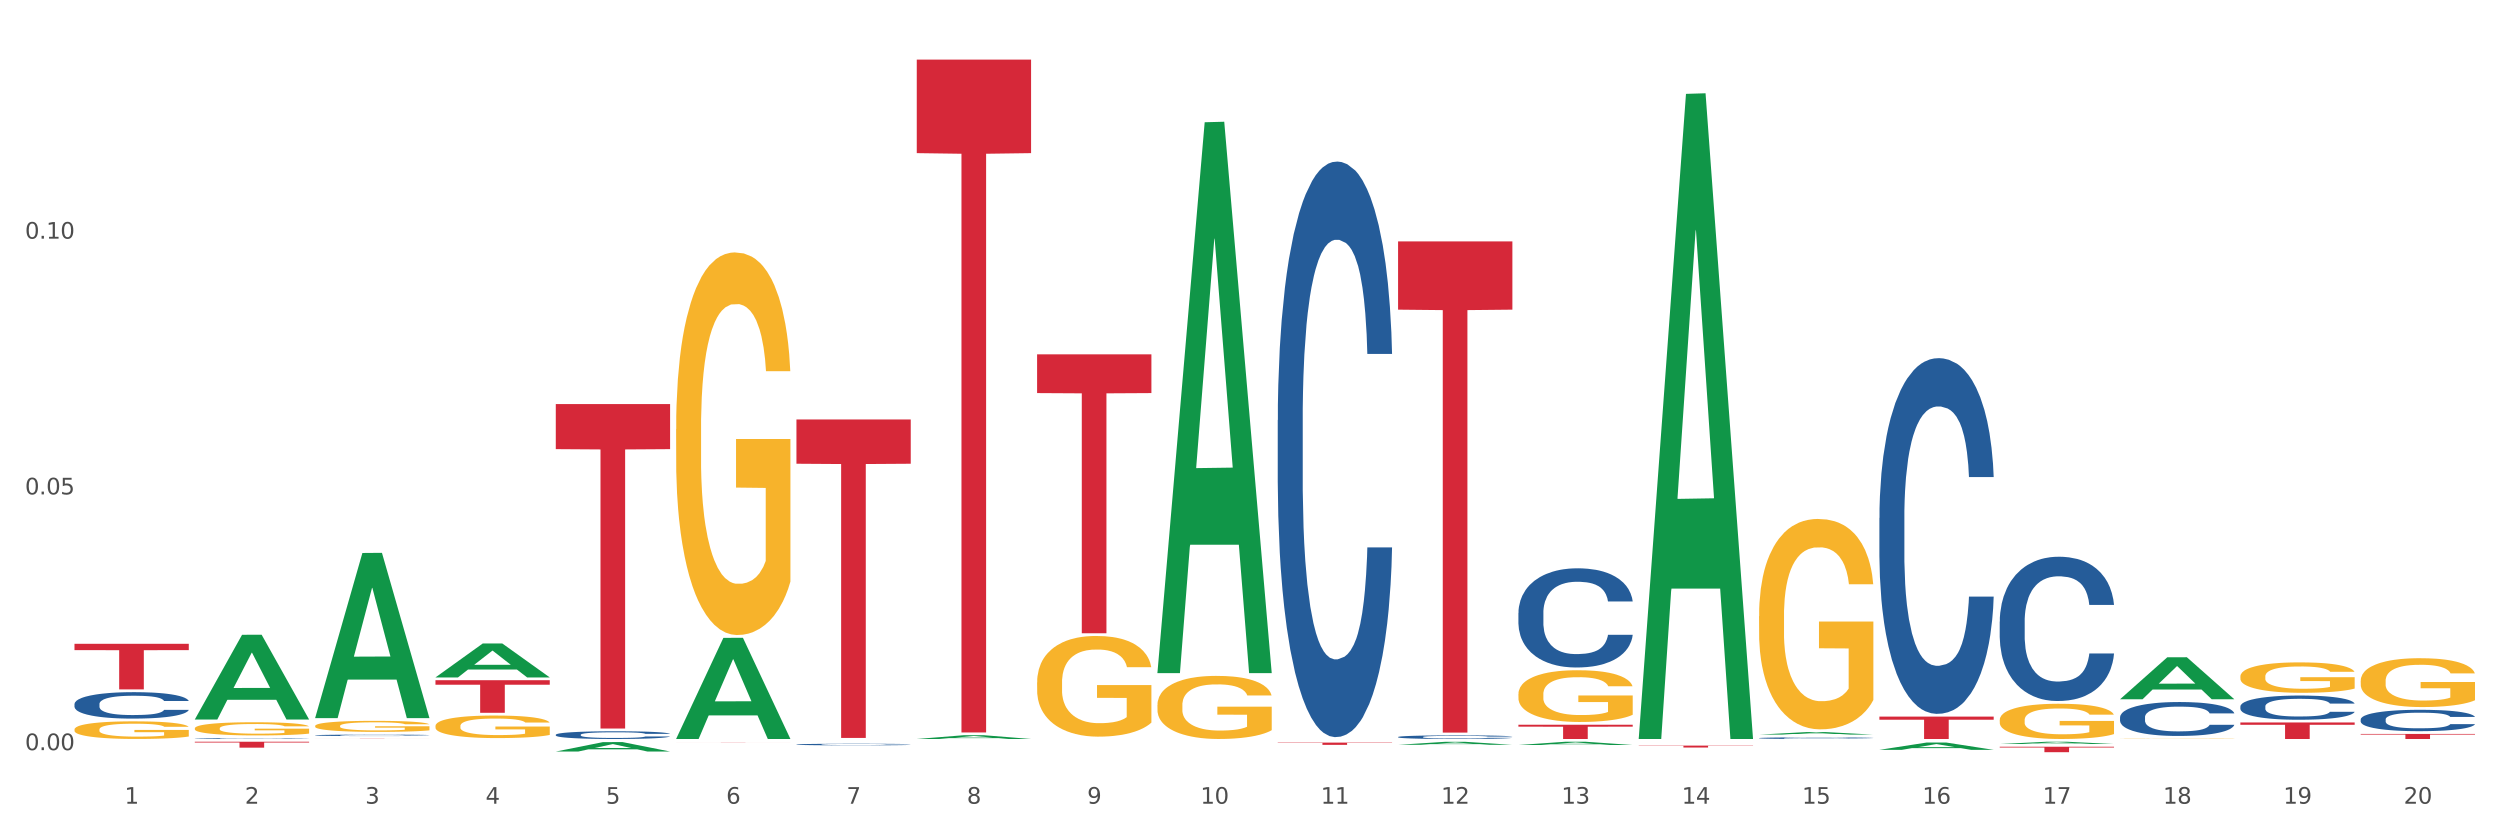 <?xml version="1.0" encoding="utf-8" standalone="no"?>
<!DOCTYPE svg PUBLIC "-//W3C//DTD SVG 1.1//EN"
  "http://www.w3.org/Graphics/SVG/1.1/DTD/svg11.dtd">
<svg xmlns:xlink="http://www.w3.org/1999/xlink" width="1080pt" height="360pt" viewBox="0 0 1080 360" xmlns="http://www.w3.org/2000/svg" version="1.1">
 <rect x="0" y="0" width="1080" height="360" fill="#333333" stroke="none"/>
 <defs>
  <style type="text/css">*{stroke-linejoin: round; stroke-linecap: butt}</style>
 </defs>
 <g id="figure_1">
  <g id="patch_1">
   <path d="M 0 360 
L 1080 360 
L 1080 0 
L 0 0 
z
" style="fill: #ffffff; stroke: #ffffff; stroke-linejoin: miter"/>
  </g>
  <g id="axes_1">
   <g id="matplotlib.axis_1">
    <g id="xtick_1">
     <g id="text_1">
      <!-- 1 -->
      <g style="fill: #4d4d4d" transform="translate(53.812 347.204) scale(0.096 -0.096)">
       <defs>
        <path id="DejaVuSans-31" d="M 794 531 
L 1825 531 
L 1825 4091 
L 703 3866 
L 703 4441 
L 1819 4666 
L 2450 4666 
L 2450 531 
L 3481 531 
L 3481 0 
L 794 0 
L 794 531 
z
" transform="scale(0.016)"/>
       </defs>
       <use xlink:href="#DejaVuSans-31"/>
      </g>
     </g>
    </g>
    <g id="xtick_2">
     <g id="text_2">
      <!-- 2 -->
      <g style="fill: #4d4d4d" transform="translate(105.793 347.204) scale(0.096 -0.096)">
       <defs>
        <path id="DejaVuSans-32" d="M 1228 531 
L 3431 531 
L 3431 0 
L 469 0 
L 469 531 
Q 828 903 1448 1529 
Q 2069 2156 2228 2338 
Q 2531 2678 2651 2914 
Q 2772 3150 2772 3378 
Q 2772 3750 2511 3984 
Q 2250 4219 1831 4219 
Q 1534 4219 1204 4116 
Q 875 4013 500 3803 
L 500 4441 
Q 881 4594 1212 4672 
Q 1544 4750 1819 4750 
Q 2544 4750 2975 4387 
Q 3406 4025 3406 3419 
Q 3406 3131 3298 2873 
Q 3191 2616 2906 2266 
Q 2828 2175 2409 1742 
Q 1991 1309 1228 531 
z
" transform="scale(0.016)"/>
       </defs>
       <use xlink:href="#DejaVuSans-32"/>
      </g>
     </g>
    </g>
    <g id="xtick_3">
     <g id="text_3">
      <!-- 3 -->
      <g style="fill: #4d4d4d" transform="translate(157.774 347.204) scale(0.096 -0.096)">
       <defs>
        <path id="DejaVuSans-33" d="M 2597 2516 
Q 3050 2419 3304 2112 
Q 3559 1806 3559 1356 
Q 3559 666 3084 287 
Q 2609 -91 1734 -91 
Q 1441 -91 1130 -33 
Q 819 25 488 141 
L 488 750 
Q 750 597 1062 519 
Q 1375 441 1716 441 
Q 2309 441 2620 675 
Q 2931 909 2931 1356 
Q 2931 1769 2642 2001 
Q 2353 2234 1838 2234 
L 1294 2234 
L 1294 2753 
L 1863 2753 
Q 2328 2753 2575 2939 
Q 2822 3125 2822 3475 
Q 2822 3834 2567 4026 
Q 2313 4219 1838 4219 
Q 1578 4219 1281 4162 
Q 984 4106 628 3988 
L 628 4550 
Q 988 4650 1302 4700 
Q 1616 4750 1894 4750 
Q 2613 4750 3031 4423 
Q 3450 4097 3450 3541 
Q 3450 3153 3228 2886 
Q 3006 2619 2597 2516 
z
" transform="scale(0.016)"/>
       </defs>
       <use xlink:href="#DejaVuSans-33"/>
      </g>
     </g>
    </g>
    <g id="xtick_4">
     <g id="text_4">
      <!-- 4 -->
      <g style="fill: #4d4d4d" transform="translate(209.756 347.204) scale(0.096 -0.096)">
       <defs>
        <path id="DejaVuSans-34" d="M 2419 4116 
L 825 1625 
L 2419 1625 
L 2419 4116 
z
M 2253 4666 
L 3047 4666 
L 3047 1625 
L 3713 1625 
L 3713 1100 
L 3047 1100 
L 3047 0 
L 2419 0 
L 2419 1100 
L 313 1100 
L 313 1709 
L 2253 4666 
z
" transform="scale(0.016)"/>
       </defs>
       <use xlink:href="#DejaVuSans-34"/>
      </g>
     </g>
    </g>
    <g id="xtick_5">
     <g id="text_5">
      <!-- 5 -->
      <g style="fill: #4d4d4d" transform="translate(261.737 347.204) scale(0.096 -0.096)">
       <defs>
        <path id="DejaVuSans-35" d="M 691 4666 
L 3169 4666 
L 3169 4134 
L 1269 4134 
L 1269 2991 
Q 1406 3038 1543 3061 
Q 1681 3084 1819 3084 
Q 2600 3084 3056 2656 
Q 3513 2228 3513 1497 
Q 3513 744 3044 326 
Q 2575 -91 1722 -91 
Q 1428 -91 1123 -41 
Q 819 9 494 109 
L 494 744 
Q 775 591 1075 516 
Q 1375 441 1709 441 
Q 2250 441 2565 725 
Q 2881 1009 2881 1497 
Q 2881 1984 2565 2268 
Q 2250 2553 1709 2553 
Q 1456 2553 1204 2497 
Q 953 2441 691 2322 
L 691 4666 
z
" transform="scale(0.016)"/>
       </defs>
       <use xlink:href="#DejaVuSans-35"/>
      </g>
     </g>
    </g>
    <g id="xtick_6">
     <g id="text_6">
      <!-- 6 -->
      <g style="fill: #4d4d4d" transform="translate(313.718 347.204) scale(0.096 -0.096)">
       <defs>
        <path id="DejaVuSans-36" d="M 2113 2584 
Q 1688 2584 1439 2293 
Q 1191 2003 1191 1497 
Q 1191 994 1439 701 
Q 1688 409 2113 409 
Q 2538 409 2786 701 
Q 3034 994 3034 1497 
Q 3034 2003 2786 2293 
Q 2538 2584 2113 2584 
z
M 3366 4563 
L 3366 3988 
Q 3128 4100 2886 4159 
Q 2644 4219 2406 4219 
Q 1781 4219 1451 3797 
Q 1122 3375 1075 2522 
Q 1259 2794 1537 2939 
Q 1816 3084 2150 3084 
Q 2853 3084 3261 2657 
Q 3669 2231 3669 1497 
Q 3669 778 3244 343 
Q 2819 -91 2113 -91 
Q 1303 -91 875 529 
Q 447 1150 447 2328 
Q 447 3434 972 4092 
Q 1497 4750 2381 4750 
Q 2619 4750 2861 4703 
Q 3103 4656 3366 4563 
z
" transform="scale(0.016)"/>
       </defs>
       <use xlink:href="#DejaVuSans-36"/>
      </g>
     </g>
    </g>
    <g id="xtick_7">
     <g id="text_7">
      <!-- 7 -->
      <g style="fill: #4d4d4d" transform="translate(365.699 347.204) scale(0.096 -0.096)">
       <defs>
        <path id="DejaVuSans-37" d="M 525 4666 
L 3525 4666 
L 3525 4397 
L 1831 0 
L 1172 0 
L 2766 4134 
L 525 4134 
L 525 4666 
z
" transform="scale(0.016)"/>
       </defs>
       <use xlink:href="#DejaVuSans-37"/>
      </g>
     </g>
    </g>
    <g id="xtick_8">
     <g id="text_8">
      <!-- 8 -->
      <g style="fill: #4d4d4d" transform="translate(417.68 347.204) scale(0.096 -0.096)">
       <defs>
        <path id="DejaVuSans-38" d="M 2034 2216 
Q 1584 2216 1326 1975 
Q 1069 1734 1069 1313 
Q 1069 891 1326 650 
Q 1584 409 2034 409 
Q 2484 409 2743 651 
Q 3003 894 3003 1313 
Q 3003 1734 2745 1975 
Q 2488 2216 2034 2216 
z
M 1403 2484 
Q 997 2584 770 2862 
Q 544 3141 544 3541 
Q 544 4100 942 4425 
Q 1341 4750 2034 4750 
Q 2731 4750 3128 4425 
Q 3525 4100 3525 3541 
Q 3525 3141 3298 2862 
Q 3072 2584 2669 2484 
Q 3125 2378 3379 2068 
Q 3634 1759 3634 1313 
Q 3634 634 3220 271 
Q 2806 -91 2034 -91 
Q 1263 -91 848 271 
Q 434 634 434 1313 
Q 434 1759 690 2068 
Q 947 2378 1403 2484 
z
M 1172 3481 
Q 1172 3119 1398 2916 
Q 1625 2713 2034 2713 
Q 2441 2713 2670 2916 
Q 2900 3119 2900 3481 
Q 2900 3844 2670 4047 
Q 2441 4250 2034 4250 
Q 1625 4250 1398 4047 
Q 1172 3844 1172 3481 
z
" transform="scale(0.016)"/>
       </defs>
       <use xlink:href="#DejaVuSans-38"/>
      </g>
     </g>
    </g>
    <g id="xtick_9">
     <g id="text_9">
      <!-- 9 -->
      <g style="fill: #4d4d4d" transform="translate(469.662 347.204) scale(0.096 -0.096)">
       <defs>
        <path id="DejaVuSans-39" d="M 703 97 
L 703 672 
Q 941 559 1184 500 
Q 1428 441 1663 441 
Q 2288 441 2617 861 
Q 2947 1281 2994 2138 
Q 2813 1869 2534 1725 
Q 2256 1581 1919 1581 
Q 1219 1581 811 2004 
Q 403 2428 403 3163 
Q 403 3881 828 4315 
Q 1253 4750 1959 4750 
Q 2769 4750 3195 4129 
Q 3622 3509 3622 2328 
Q 3622 1225 3098 567 
Q 2575 -91 1691 -91 
Q 1453 -91 1209 -44 
Q 966 3 703 97 
z
M 1959 2075 
Q 2384 2075 2632 2365 
Q 2881 2656 2881 3163 
Q 2881 3666 2632 3958 
Q 2384 4250 1959 4250 
Q 1534 4250 1286 3958 
Q 1038 3666 1038 3163 
Q 1038 2656 1286 2365 
Q 1534 2075 1959 2075 
z
" transform="scale(0.016)"/>
       </defs>
       <use xlink:href="#DejaVuSans-39"/>
      </g>
     </g>
    </g>
    <g id="xtick_10">
     <g id="text_10">
      <!-- 10 -->
      <g style="fill: #4d4d4d" transform="translate(518.589 347.204) scale(0.096 -0.096)">
       <defs>
        <path id="DejaVuSans-30" d="M 2034 4250 
Q 1547 4250 1301 3770 
Q 1056 3291 1056 2328 
Q 1056 1369 1301 889 
Q 1547 409 2034 409 
Q 2525 409 2770 889 
Q 3016 1369 3016 2328 
Q 3016 3291 2770 3770 
Q 2525 4250 2034 4250 
z
M 2034 4750 
Q 2819 4750 3233 4129 
Q 3647 3509 3647 2328 
Q 3647 1150 3233 529 
Q 2819 -91 2034 -91 
Q 1250 -91 836 529 
Q 422 1150 422 2328 
Q 422 3509 836 4129 
Q 1250 4750 2034 4750 
z
" transform="scale(0.016)"/>
       </defs>
       <use xlink:href="#DejaVuSans-31"/>
       <use xlink:href="#DejaVuSans-30" transform="translate(63.623 0)"/>
      </g>
     </g>
    </g>
    <g id="xtick_11">
     <g id="text_11">
      <!-- 11 -->
      <g style="fill: #4d4d4d" transform="translate(570.57 347.204) scale(0.096 -0.096)">
       <use xlink:href="#DejaVuSans-31"/>
       <use xlink:href="#DejaVuSans-31" transform="translate(63.623 0)"/>
      </g>
     </g>
    </g>
    <g id="xtick_12">
     <g id="text_12">
      <!-- 12 -->
      <g style="fill: #4d4d4d" transform="translate(622.551 347.204) scale(0.096 -0.096)">
       <use xlink:href="#DejaVuSans-31"/>
       <use xlink:href="#DejaVuSans-32" transform="translate(63.623 0)"/>
      </g>
     </g>
    </g>
    <g id="xtick_13">
     <g id="text_13">
      <!-- 13 -->
      <g style="fill: #4d4d4d" transform="translate(674.533 347.204) scale(0.096 -0.096)">
       <use xlink:href="#DejaVuSans-31"/>
       <use xlink:href="#DejaVuSans-33" transform="translate(63.623 0)"/>
      </g>
     </g>
    </g>
    <g id="xtick_14">
     <g id="text_14">
      <!-- 14 -->
      <g style="fill: #4d4d4d" transform="translate(726.514 347.204) scale(0.096 -0.096)">
       <use xlink:href="#DejaVuSans-31"/>
       <use xlink:href="#DejaVuSans-34" transform="translate(63.623 0)"/>
      </g>
     </g>
    </g>
    <g id="xtick_15">
     <g id="text_15">
      <!-- 15 -->
      <g style="fill: #4d4d4d" transform="translate(778.495 347.204) scale(0.096 -0.096)">
       <use xlink:href="#DejaVuSans-31"/>
       <use xlink:href="#DejaVuSans-35" transform="translate(63.623 0)"/>
      </g>
     </g>
    </g>
    <g id="xtick_16">
     <g id="text_16">
      <!-- 16 -->
      <g style="fill: #4d4d4d" transform="translate(830.476 347.204) scale(0.096 -0.096)">
       <use xlink:href="#DejaVuSans-31"/>
       <use xlink:href="#DejaVuSans-36" transform="translate(63.623 0)"/>
      </g>
     </g>
    </g>
    <g id="xtick_17">
     <g id="text_17">
      <!-- 17 -->
      <g style="fill: #4d4d4d" transform="translate(882.457 347.204) scale(0.096 -0.096)">
       <use xlink:href="#DejaVuSans-31"/>
       <use xlink:href="#DejaVuSans-37" transform="translate(63.623 0)"/>
      </g>
     </g>
    </g>
    <g id="xtick_18">
     <g id="text_18">
      <!-- 18 -->
      <g style="fill: #4d4d4d" transform="translate(934.439 347.204) scale(0.096 -0.096)">
       <use xlink:href="#DejaVuSans-31"/>
       <use xlink:href="#DejaVuSans-38" transform="translate(63.623 0)"/>
      </g>
     </g>
    </g>
    <g id="xtick_19">
     <g id="text_19">
      <!-- 19 -->
      <g style="fill: #4d4d4d" transform="translate(986.42 347.204) scale(0.096 -0.096)">
       <use xlink:href="#DejaVuSans-31"/>
       <use xlink:href="#DejaVuSans-39" transform="translate(63.623 0)"/>
      </g>
     </g>
    </g>
    <g id="xtick_20">
     <g id="text_20">
      <!-- 20 -->
      <g style="fill: #4d4d4d" transform="translate(1038.401 347.204) scale(0.096 -0.096)">
       <use xlink:href="#DejaVuSans-32"/>
       <use xlink:href="#DejaVuSans-30" transform="translate(63.623 0)"/>
      </g>
     </g>
    </g>
    <g id="xtick_21"/>
    <g id="xtick_22"/>
    <g id="xtick_23"/>
    <g id="xtick_24"/>
    <g id="xtick_25"/>
    <g id="xtick_26"/>
    <g id="xtick_27"/>
    <g id="xtick_28"/>
    <g id="xtick_29"/>
    <g id="xtick_30"/>
    <g id="xtick_31"/>
    <g id="xtick_32"/>
    <g id="xtick_33"/>
    <g id="xtick_34"/>
    <g id="xtick_35"/>
    <g id="xtick_36"/>
    <g id="xtick_37"/>
    <g id="xtick_38"/>
    <g id="xtick_39"/>
   </g>
   <g id="matplotlib.axis_2">
    <g id="ytick_1">
     <g id="text_21">
      <!-- 0.00 -->
      <g style="fill: #4d4d4d" transform="translate(10.8 324.068) scale(0.096 -0.096)">
       <defs>
        <path id="DejaVuSans-2e" d="M 684 794 
L 1344 794 
L 1344 0 
L 684 0 
L 684 794 
z
" transform="scale(0.016)"/>
       </defs>
       <use xlink:href="#DejaVuSans-30"/>
       <use xlink:href="#DejaVuSans-2e" transform="translate(63.623 0)"/>
       <use xlink:href="#DejaVuSans-30" transform="translate(95.41 0)"/>
       <use xlink:href="#DejaVuSans-30" transform="translate(159.033 0)"/>
      </g>
     </g>
    </g>
    <g id="ytick_2">
     <g id="text_22">
      <!-- 0.05 -->
      <g style="fill: #4d4d4d" transform="translate(10.8 213.586) scale(0.096 -0.096)">
       <use xlink:href="#DejaVuSans-30"/>
       <use xlink:href="#DejaVuSans-2e" transform="translate(63.623 0)"/>
       <use xlink:href="#DejaVuSans-30" transform="translate(95.41 0)"/>
       <use xlink:href="#DejaVuSans-35" transform="translate(159.033 0)"/>
      </g>
     </g>
    </g>
    <g id="ytick_3">
     <g id="text_23">
      <!-- 0.10 -->
      <g style="fill: #4d4d4d" transform="translate(10.8 103.103) scale(0.096 -0.096)">
       <use xlink:href="#DejaVuSans-30"/>
       <use xlink:href="#DejaVuSans-2e" transform="translate(63.623 0)"/>
       <use xlink:href="#DejaVuSans-31" transform="translate(95.41 0)"/>
       <use xlink:href="#DejaVuSans-30" transform="translate(159.033 0)"/>
      </g>
     </g>
    </g>
    <g id="ytick_4"/>
    <g id="ytick_5"/>
    <g id="ytick_6"/>
   </g>
   <g id="PolyCollection_1">
    <path d="M 84.156 310.764 
L 84.207 310.729 
L 104.571 274.228 
L 113.022 274.193 
L 133.538 310.833 
L 123.764 310.833 
L 119.335 302.301 
L 98.309 302.301 
L 98.156 302.438 
L 93.88 310.833 
L 84.156 310.833 
L 84.156 310.764 
L 100.956 297.209 
L 116.687 297.175 
L 108.898 282.003 
L 108.796 281.934 
L 108.695 282.037 
L 100.905 297.175 
L 100.956 297.209 
L 84.156 310.764 
z
" clip-path="url(#p88be325680)" style="fill: #109648"/>
    <path d="M 759.912 317.356 
L 759.963 317.355 
L 780.327 316.259 
L 788.777 316.258 
L 809.294 317.358 
L 799.519 317.358 
L 795.09 317.102 
L 774.065 317.102 
L 773.912 317.106 
L 769.636 317.358 
L 759.912 317.358 
L 759.912 317.356 
L 776.712 316.949 
L 792.443 316.948 
L 784.654 316.493 
L 784.552 316.491 
L 784.45 316.494 
L 776.661 316.948 
L 776.712 316.949 
L 759.912 317.356 
z
" clip-path="url(#p88be325680)" style="fill: #109648"/>
    <path d="M 500.006 304.58 
L 500.064 304.555 
L 500.064 303.659 
L 500.181 302.888 
L 500.764 301.02 
L 501.638 299.477 
L 502.28 298.656 
L 502.921 297.983 
L 503.679 297.311 
L 504.612 296.614 
L 506.302 295.594 
L 507.352 295.071 
L 508.635 294.523 
L 510.967 293.727 
L 512.657 293.279 
L 514.407 292.905 
L 517.263 292.457 
L 519.129 292.258 
L 521.111 292.109 
L 523.502 292.009 
L 525.309 291.984 
L 529.274 292.059 
L 532.655 292.283 
L 534.288 292.457 
L 536.387 292.756 
L 537.494 292.955 
L 539.302 293.353 
L 541.167 293.876 
L 542.45 294.324 
L 544.374 295.171 
L 545.832 296.017 
L 547.172 297.062 
L 547.872 297.784 
L 548.397 298.456 
L 548.863 299.228 
L 549.33 300.448 
L 538.835 300.448 
L 538.427 299.577 
L 537.786 298.755 
L 536.853 297.959 
L 536.037 297.461 
L 534.637 296.838 
L 533.355 296.44 
L 532.014 296.141 
L 530.381 295.892 
L 529.099 295.768 
L 527.291 295.668 
L 523.735 295.693 
L 521.345 295.892 
L 519.712 296.141 
L 518.663 296.365 
L 517.73 296.614 
L 516.68 296.963 
L 515.456 297.486 
L 514.581 297.959 
L 513.707 298.556 
L 513.007 299.153 
L 512.366 299.85 
L 511.841 300.597 
L 511.433 301.369 
L 511.083 302.315 
L 510.792 303.883 
L 510.792 307.294 
L 510.908 308.065 
L 511.2 309.086 
L 511.55 309.858 
L 512.133 310.779 
L 512.657 311.401 
L 513.649 312.297 
L 514.756 313.044 
L 515.631 313.517 
L 516.505 313.915 
L 518.021 314.463 
L 519.712 314.911 
L 521.17 315.185 
L 523.152 315.434 
L 524.493 315.533 
L 525.659 315.583 
L 528.516 315.583 
L 530.556 315.509 
L 532.83 315.334 
L 534.579 315.11 
L 536.037 314.836 
L 537.669 314.388 
L 538.719 313.965 
L 538.719 308.762 
L 525.892 308.737 
L 525.892 305.277 
L 549.388 305.277 
L 549.388 315.434 
L 548.397 315.957 
L 547.289 316.43 
L 546.123 316.853 
L 544.374 317.376 
L 542.275 317.873 
L 540.409 318.222 
L 538.427 318.521 
L 536.095 318.794 
L 533.063 319.043 
L 531.198 319.143 
L 528.866 319.218 
L 526.125 319.243 
L 523.735 319.193 
L 521.403 319.068 
L 518.954 318.844 
L 516.564 318.521 
L 514.756 318.197 
L 512.949 317.799 
L 511.025 317.276 
L 509.509 316.778 
L 508.343 316.33 
L 507.06 315.757 
L 505.661 315.011 
L 504.612 314.339 
L 503.679 313.641 
L 502.688 312.745 
L 501.988 311.974 
L 501.288 311.003 
L 500.88 310.281 
L 500.414 309.161 
L 500.064 307.592 
L 500.006 304.58 
z
" clip-path="url(#p88be325680)" style="fill: #f7b32b"/>
    <path d="M 655.949 299.87 
L 656.008 299.85 
L 656.008 299.115 
L 656.124 298.482 
L 656.707 296.951 
L 657.582 295.685 
L 658.223 295.011 
L 658.865 294.46 
L 659.622 293.909 
L 660.555 293.337 
L 662.246 292.5 
L 663.296 292.071 
L 664.578 291.622 
L 666.91 290.969 
L 668.601 290.601 
L 670.35 290.295 
L 673.207 289.928 
L 675.073 289.764 
L 677.055 289.642 
L 679.445 289.56 
L 681.253 289.54 
L 685.217 289.601 
L 688.599 289.785 
L 690.231 289.928 
L 692.33 290.173 
L 693.438 290.336 
L 695.245 290.663 
L 697.111 291.091 
L 698.394 291.459 
L 700.318 292.153 
L 701.775 292.847 
L 703.116 293.705 
L 703.816 294.297 
L 704.34 294.848 
L 704.807 295.481 
L 705.273 296.481 
L 694.779 296.481 
L 694.371 295.767 
L 693.729 295.093 
L 692.797 294.44 
L 691.98 294.031 
L 690.581 293.521 
L 689.298 293.194 
L 687.957 292.949 
L 686.325 292.745 
L 685.042 292.643 
L 683.235 292.561 
L 679.679 292.582 
L 677.288 292.745 
L 675.656 292.949 
L 674.606 293.133 
L 673.673 293.337 
L 672.624 293.623 
L 671.4 294.052 
L 670.525 294.44 
L 669.651 294.93 
L 668.951 295.42 
L 668.31 295.991 
L 667.785 296.604 
L 667.377 297.237 
L 667.027 298.012 
L 666.735 299.299 
L 666.735 302.096 
L 666.852 302.729 
L 667.143 303.566 
L 667.493 304.198 
L 668.076 304.954 
L 668.601 305.464 
L 669.592 306.199 
L 670.7 306.812 
L 671.574 307.2 
L 672.449 307.526 
L 673.965 307.975 
L 675.656 308.343 
L 677.113 308.568 
L 679.095 308.772 
L 680.436 308.853 
L 681.602 308.894 
L 684.459 308.894 
L 686.5 308.833 
L 688.774 308.69 
L 690.523 308.506 
L 691.98 308.282 
L 693.613 307.914 
L 694.662 307.567 
L 694.662 303.3 
L 681.836 303.28 
L 681.836 300.442 
L 705.332 300.442 
L 705.332 308.772 
L 704.34 309.2 
L 703.233 309.588 
L 702.067 309.935 
L 700.318 310.364 
L 698.219 310.772 
L 696.353 311.058 
L 694.371 311.303 
L 692.039 311.528 
L 689.007 311.732 
L 687.141 311.814 
L 684.809 311.875 
L 682.069 311.895 
L 679.679 311.855 
L 677.346 311.752 
L 674.898 311.569 
L 672.507 311.303 
L 670.7 311.038 
L 668.893 310.711 
L 666.969 310.282 
L 665.453 309.874 
L 664.287 309.507 
L 663.004 309.037 
L 661.605 308.425 
L 660.555 307.873 
L 659.622 307.302 
L 658.631 306.567 
L 657.932 305.934 
L 657.232 305.138 
L 656.824 304.546 
L 656.358 303.627 
L 656.008 302.341 
L 655.949 299.87 
z
" clip-path="url(#p88be325680)" style="fill: #f7b32b"/>
    <path d="M 967.837 292.222 
L 967.895 292.21 
L 967.895 291.778 
L 968.012 291.405 
L 968.595 290.505 
L 969.469 289.761 
L 970.11 289.364 
L 970.752 289.04 
L 971.51 288.716 
L 972.443 288.38 
L 974.133 287.888 
L 975.183 287.636 
L 976.465 287.371 
L 978.798 286.987 
L 980.488 286.771 
L 982.237 286.591 
L 985.094 286.375 
L 986.96 286.279 
L 988.942 286.207 
L 991.333 286.159 
L 993.14 286.147 
L 997.104 286.183 
L 1000.486 286.291 
L 1002.118 286.375 
L 1004.217 286.519 
L 1005.325 286.615 
L 1007.132 286.807 
L 1008.998 287.059 
L 1010.281 287.275 
L 1012.205 287.684 
L 1013.662 288.092 
L 1015.003 288.596 
L 1015.703 288.944 
L 1016.228 289.268 
L 1016.694 289.641 
L 1017.16 290.229 
L 1006.666 290.229 
L 1006.258 289.809 
L 1005.617 289.412 
L 1004.684 289.028 
L 1003.868 288.788 
L 1002.468 288.488 
L 1001.186 288.296 
L 999.845 288.152 
L 998.212 288.032 
L 996.93 287.972 
L 995.122 287.924 
L 991.566 287.936 
L 989.175 288.032 
L 987.543 288.152 
L 986.493 288.26 
L 985.561 288.38 
L 984.511 288.548 
L 983.287 288.8 
L 982.412 289.028 
L 981.538 289.316 
L 980.838 289.605 
L 980.197 289.941 
L 979.672 290.301 
L 979.264 290.673 
L 978.914 291.129 
L 978.623 291.886 
L 978.623 293.531 
L 978.739 293.903 
L 979.031 294.395 
L 979.381 294.767 
L 979.964 295.211 
L 980.488 295.512 
L 981.479 295.944 
L 982.587 296.304 
L 983.462 296.532 
L 984.336 296.724 
L 985.852 296.988 
L 987.543 297.204 
L 989 297.336 
L 990.983 297.457 
L 992.324 297.505 
L 993.49 297.529 
L 996.347 297.529 
L 998.387 297.493 
L 1000.661 297.409 
L 1002.41 297.3 
L 1003.868 297.168 
L 1005.5 296.952 
L 1006.549 296.748 
L 1006.549 294.239 
L 993.723 294.227 
L 993.723 292.558 
L 1017.219 292.558 
L 1017.219 297.457 
L 1016.228 297.709 
L 1015.12 297.937 
L 1013.954 298.141 
L 1012.205 298.393 
L 1010.106 298.633 
L 1008.24 298.801 
L 1006.258 298.945 
L 1003.926 299.077 
L 1000.894 299.197 
L 999.028 299.245 
L 996.696 299.281 
L 993.956 299.293 
L 991.566 299.269 
L 989.234 299.209 
L 986.785 299.101 
L 984.395 298.945 
L 982.587 298.789 
L 980.78 298.597 
L 978.856 298.345 
L 977.34 298.105 
L 976.174 297.889 
L 974.891 297.613 
L 973.492 297.252 
L 972.443 296.928 
L 971.51 296.592 
L 970.519 296.16 
L 969.819 295.788 
L 969.119 295.319 
L 968.711 294.971 
L 968.245 294.431 
L 967.895 293.675 
L 967.837 292.222 
z
" clip-path="url(#p88be325680)" style="fill: #f7b32b"/>
    <path d="M 915.855 319.173 
L 915.914 319.173 
L 915.914 319.169 
L 916.03 319.165 
L 916.613 319.156 
L 917.488 319.149 
L 918.129 319.145 
L 918.771 319.142 
L 919.529 319.138 
L 920.461 319.135 
L 922.152 319.13 
L 923.202 319.128 
L 924.484 319.125 
L 926.816 319.121 
L 928.507 319.119 
L 930.256 319.118 
L 933.113 319.115 
L 934.979 319.114 
L 936.961 319.114 
L 939.351 319.113 
L 941.159 319.113 
L 945.123 319.114 
L 948.505 319.115 
L 950.137 319.115 
L 952.236 319.117 
L 953.344 319.118 
L 955.151 319.12 
L 957.017 319.122 
L 958.3 319.124 
L 960.224 319.128 
L 961.681 319.132 
L 963.022 319.137 
L 963.722 319.141 
L 964.246 319.144 
L 964.713 319.148 
L 965.179 319.153 
L 954.685 319.153 
L 954.277 319.149 
L 953.635 319.145 
L 952.703 319.142 
L 951.886 319.139 
L 950.487 319.136 
L 949.204 319.134 
L 947.863 319.133 
L 946.231 319.132 
L 944.948 319.131 
L 943.141 319.131 
L 939.585 319.131 
L 937.194 319.132 
L 935.562 319.133 
L 934.512 319.134 
L 933.579 319.135 
L 932.53 319.137 
L 931.306 319.139 
L 930.431 319.142 
L 929.557 319.144 
L 928.857 319.147 
L 928.216 319.15 
L 927.691 319.154 
L 927.283 319.158 
L 926.933 319.162 
L 926.641 319.17 
L 926.641 319.186 
L 926.758 319.189 
L 927.05 319.194 
L 927.399 319.198 
L 927.982 319.202 
L 928.507 319.205 
L 929.498 319.21 
L 930.606 319.213 
L 931.48 319.215 
L 932.355 319.217 
L 933.871 319.22 
L 935.562 319.222 
L 937.019 319.223 
L 939.002 319.224 
L 940.342 319.225 
L 941.509 319.225 
L 944.365 319.225 
L 946.406 319.225 
L 948.68 319.224 
L 950.429 319.223 
L 951.886 319.222 
L 953.519 319.219 
L 954.568 319.217 
L 954.568 319.193 
L 941.742 319.193 
L 941.742 319.176 
L 965.238 319.176 
L 965.238 319.224 
L 964.246 319.227 
L 963.139 319.229 
L 961.973 319.231 
L 960.224 319.234 
L 958.125 319.236 
L 956.259 319.238 
L 954.277 319.239 
L 951.945 319.24 
L 948.913 319.242 
L 947.047 319.242 
L 944.715 319.242 
L 941.975 319.243 
L 939.585 319.242 
L 937.252 319.242 
L 934.804 319.241 
L 932.413 319.239 
L 930.606 319.238 
L 928.799 319.236 
L 926.875 319.233 
L 925.359 319.231 
L 924.193 319.229 
L 922.91 319.226 
L 921.511 319.222 
L 920.461 319.219 
L 919.529 319.216 
L 918.537 319.212 
L 917.838 319.208 
L 917.138 319.203 
L 916.73 319.2 
L 916.264 319.195 
L 915.914 319.187 
L 915.855 319.173 
z
" clip-path="url(#p88be325680)" style="fill: #f7b32b"/>
    <path d="M 863.874 311.056 
L 863.933 311.042 
L 863.933 310.542 
L 864.049 310.111 
L 864.632 309.068 
L 865.507 308.206 
L 866.148 307.748 
L 866.789 307.372 
L 867.547 306.997 
L 868.48 306.608 
L 870.171 306.038 
L 871.22 305.746 
L 872.503 305.44 
L 874.835 304.996 
L 876.526 304.745 
L 878.275 304.537 
L 881.132 304.287 
L 882.997 304.176 
L 884.98 304.092 
L 887.37 304.037 
L 889.177 304.023 
L 893.142 304.064 
L 896.524 304.19 
L 898.156 304.287 
L 900.255 304.454 
L 901.363 304.565 
L 903.17 304.787 
L 905.036 305.079 
L 906.318 305.329 
L 908.242 305.802 
L 909.7 306.274 
L 911.041 306.858 
L 911.741 307.261 
L 912.265 307.637 
L 912.732 308.067 
L 913.198 308.749 
L 902.704 308.749 
L 902.296 308.262 
L 901.654 307.803 
L 900.721 307.359 
L 899.905 307.081 
L 898.506 306.733 
L 897.223 306.511 
L 895.882 306.344 
L 894.25 306.205 
L 892.967 306.135 
L 891.16 306.08 
L 887.603 306.094 
L 885.213 306.205 
L 883.58 306.344 
L 882.531 306.469 
L 881.598 306.608 
L 880.549 306.803 
L 879.324 307.094 
L 878.45 307.359 
L 877.575 307.692 
L 876.876 308.026 
L 876.234 308.415 
L 875.71 308.832 
L 875.302 309.263 
L 874.952 309.791 
L 874.66 310.667 
L 874.66 312.571 
L 874.777 313.002 
L 875.068 313.572 
L 875.418 314.002 
L 876.001 314.517 
L 876.526 314.864 
L 877.517 315.365 
L 878.625 315.782 
L 879.499 316.046 
L 880.374 316.268 
L 881.89 316.574 
L 883.58 316.824 
L 885.038 316.977 
L 887.02 317.116 
L 888.361 317.172 
L 889.527 317.199 
L 892.384 317.199 
L 894.425 317.158 
L 896.699 317.06 
L 898.448 316.935 
L 899.905 316.782 
L 901.538 316.532 
L 902.587 316.296 
L 902.587 313.391 
L 889.761 313.377 
L 889.761 311.445 
L 913.256 311.445 
L 913.256 317.116 
L 912.265 317.408 
L 911.158 317.672 
L 909.991 317.908 
L 908.242 318.2 
L 906.143 318.478 
L 904.278 318.673 
L 902.296 318.839 
L 899.963 318.992 
L 896.932 319.131 
L 895.066 319.187 
L 892.734 319.229 
L 889.994 319.243 
L 887.603 319.215 
L 885.271 319.145 
L 882.823 319.02 
L 880.432 318.839 
L 878.625 318.659 
L 876.817 318.436 
L 874.893 318.144 
L 873.378 317.866 
L 872.211 317.616 
L 870.929 317.297 
L 869.53 316.88 
L 868.48 316.504 
L 867.547 316.115 
L 866.556 315.615 
L 865.857 315.184 
L 865.157 314.642 
L 864.749 314.239 
L 864.282 313.613 
L 863.933 312.738 
L 863.874 311.056 
z
" clip-path="url(#p88be325680)" style="fill: #f7b32b"/>
    <path d="M 759.912 266.187 
L 759.97 266.104 
L 759.97 263.115 
L 760.087 260.542 
L 760.67 254.316 
L 761.544 249.17 
L 762.186 246.43 
L 762.827 244.189 
L 763.585 241.948 
L 764.518 239.624 
L 766.209 236.22 
L 767.258 234.477 
L 768.541 232.651 
L 770.873 229.994 
L 772.563 228.5 
L 774.313 227.255 
L 777.169 225.761 
L 779.035 225.097 
L 781.017 224.599 
L 783.408 224.267 
L 785.215 224.184 
L 789.18 224.433 
L 792.561 225.18 
L 794.194 225.761 
L 796.293 226.757 
L 797.4 227.421 
L 799.208 228.749 
L 801.073 230.493 
L 802.356 231.987 
L 804.28 234.809 
L 805.738 237.631 
L 807.078 241.118 
L 807.778 243.525 
L 808.303 245.766 
L 808.769 248.34 
L 809.236 252.407 
L 798.741 252.407 
L 798.333 249.502 
L 797.692 246.763 
L 796.759 244.106 
L 795.943 242.446 
L 794.543 240.371 
L 793.261 239.043 
L 791.92 238.046 
L 790.287 237.216 
L 789.005 236.801 
L 787.197 236.469 
L 783.641 236.552 
L 781.251 237.216 
L 779.618 238.046 
L 778.569 238.794 
L 777.636 239.624 
L 776.586 240.786 
L 775.362 242.529 
L 774.487 244.106 
L 773.613 246.098 
L 772.913 248.091 
L 772.272 250.415 
L 771.747 252.905 
L 771.339 255.479 
L 770.989 258.633 
L 770.698 263.863 
L 770.698 275.235 
L 770.814 277.808 
L 771.106 281.212 
L 771.456 283.785 
L 772.039 286.856 
L 772.563 288.932 
L 773.555 291.92 
L 774.662 294.41 
L 775.537 295.987 
L 776.411 297.316 
L 777.927 299.142 
L 779.618 300.636 
L 781.076 301.549 
L 783.058 302.379 
L 784.399 302.711 
L 785.565 302.877 
L 788.422 302.877 
L 790.462 302.628 
L 792.736 302.047 
L 794.485 301.3 
L 795.943 300.387 
L 797.575 298.893 
L 798.625 297.482 
L 798.625 280.133 
L 785.798 280.05 
L 785.798 268.511 
L 809.294 268.511 
L 809.294 302.379 
L 808.303 304.122 
L 807.195 305.7 
L 806.029 307.111 
L 804.28 308.854 
L 802.181 310.514 
L 800.315 311.676 
L 798.333 312.672 
L 796.001 313.586 
L 792.969 314.416 
L 791.104 314.748 
L 788.772 314.997 
L 786.031 315.08 
L 783.641 314.914 
L 781.309 314.499 
L 778.86 313.752 
L 776.47 312.672 
L 774.662 311.593 
L 772.855 310.265 
L 770.931 308.522 
L 769.415 306.862 
L 768.249 305.368 
L 766.966 303.458 
L 765.567 300.968 
L 764.518 298.727 
L 763.585 296.403 
L 762.594 293.414 
L 761.894 290.841 
L 761.194 287.603 
L 760.786 285.196 
L 760.32 281.461 
L 759.97 276.231 
L 759.912 266.187 
z
" clip-path="url(#p88be325680)" style="fill: #f7b32b"/>
    <path d="M 707.931 318.719 
L 707.982 318.457 
L 728.345 40.553 
L 736.796 40.291 
L 757.313 319.243 
L 747.538 319.243 
L 743.109 254.285 
L 722.083 254.285 
L 721.931 255.332 
L 717.654 319.243 
L 707.931 319.243 
L 707.931 318.719 
L 724.731 215.52 
L 740.462 215.258 
L 732.673 99.748 
L 732.571 99.224 
L 732.469 100.01 
L 724.68 215.258 
L 724.731 215.52 
L 707.931 318.719 
z
" clip-path="url(#p88be325680)" style="fill: #109648"/>
    <path d="M 500.006 290.358 
L 500.057 290.134 
L 520.421 52.812 
L 528.871 52.589 
L 549.388 290.806 
L 539.613 290.806 
L 535.184 235.333 
L 514.159 235.333 
L 514.006 236.228 
L 509.73 290.806 
L 500.006 290.806 
L 500.006 290.358 
L 516.806 202.229 
L 532.537 202.005 
L 524.748 103.363 
L 524.646 102.916 
L 524.544 103.587 
L 516.755 202.005 
L 516.806 202.229 
L 500.006 290.358 
z
" clip-path="url(#p88be325680)" style="fill: #109648"/>
    <path d="M 603.968 321.759 
L 604.019 321.758 
L 624.383 320.452 
L 632.834 320.45 
L 653.35 321.762 
L 643.576 321.762 
L 639.147 321.457 
L 618.121 321.457 
L 617.968 321.461 
L 613.692 321.762 
L 603.968 321.762 
L 603.968 321.759 
L 620.768 321.274 
L 636.499 321.273 
L 628.71 320.73 
L 628.608 320.727 
L 628.507 320.731 
L 620.717 321.273 
L 620.768 321.274 
L 603.968 321.759 
z
" clip-path="url(#p88be325680)" style="fill: #109648"/>
    <path d="M 655.949 321.843 
L 656 321.842 
L 676.364 320.423 
L 684.815 320.421 
L 705.332 321.846 
L 695.557 321.846 
L 691.128 321.514 
L 670.102 321.514 
L 669.95 321.52 
L 665.673 321.846 
L 655.949 321.846 
L 655.949 321.843 
L 672.75 321.316 
L 688.481 321.315 
L 680.691 320.725 
L 680.59 320.722 
L 680.488 320.726 
L 672.699 321.315 
L 672.75 321.316 
L 655.949 321.843 
z
" clip-path="url(#p88be325680)" style="fill: #109648"/>
    <path d="M 32.175 315.137 
L 32.233 315.13 
L 32.233 314.88 
L 32.35 314.665 
L 32.933 314.143 
L 33.807 313.712 
L 34.449 313.483 
L 35.09 313.295 
L 35.848 313.107 
L 36.781 312.913 
L 38.472 312.628 
L 39.521 312.482 
L 40.804 312.329 
L 43.136 312.106 
L 44.827 311.981 
L 46.576 311.877 
L 49.433 311.752 
L 51.298 311.696 
L 53.28 311.655 
L 55.671 311.627 
L 57.478 311.62 
L 61.443 311.641 
L 64.824 311.703 
L 66.457 311.752 
L 68.556 311.835 
L 69.663 311.891 
L 71.471 312.002 
L 73.337 312.148 
L 74.619 312.273 
L 76.543 312.51 
L 78.001 312.746 
L 79.342 313.038 
L 80.041 313.24 
L 80.566 313.427 
L 81.032 313.643 
L 81.499 313.983 
L 71.004 313.983 
L 70.596 313.74 
L 69.955 313.511 
L 69.022 313.288 
L 68.206 313.149 
L 66.807 312.975 
L 65.524 312.864 
L 64.183 312.781 
L 62.551 312.711 
L 61.268 312.676 
L 59.461 312.649 
L 55.904 312.656 
L 53.514 312.711 
L 51.881 312.781 
L 50.832 312.843 
L 49.899 312.913 
L 48.849 313.01 
L 47.625 313.156 
L 46.751 313.288 
L 45.876 313.455 
L 45.176 313.622 
L 44.535 313.816 
L 44.01 314.025 
L 43.602 314.241 
L 43.252 314.505 
L 42.961 314.943 
L 42.961 315.895 
L 43.078 316.11 
L 43.369 316.396 
L 43.719 316.611 
L 44.302 316.868 
L 44.827 317.042 
L 45.818 317.292 
L 46.926 317.501 
L 47.8 317.633 
L 48.675 317.744 
L 50.19 317.897 
L 51.881 318.022 
L 53.339 318.099 
L 55.321 318.168 
L 56.662 318.196 
L 57.828 318.21 
L 60.685 318.21 
L 62.725 318.189 
L 64.999 318.14 
L 66.748 318.078 
L 68.206 318.001 
L 69.838 317.876 
L 70.888 317.758 
L 70.888 316.305 
L 58.061 316.298 
L 58.061 315.332 
L 81.557 315.332 
L 81.557 318.168 
L 80.566 318.314 
L 79.458 318.446 
L 78.292 318.564 
L 76.543 318.71 
L 74.444 318.849 
L 72.579 318.947 
L 70.596 319.03 
L 68.264 319.107 
L 65.232 319.176 
L 63.367 319.204 
L 61.035 319.225 
L 58.294 319.232 
L 55.904 319.218 
L 53.572 319.183 
L 51.123 319.121 
L 48.733 319.03 
L 46.926 318.94 
L 45.118 318.829 
L 43.194 318.683 
L 41.678 318.544 
L 40.512 318.418 
L 39.23 318.259 
L 37.83 318.05 
L 36.781 317.862 
L 35.848 317.668 
L 34.857 317.417 
L 34.157 317.202 
L 33.458 316.931 
L 33.05 316.729 
L 32.583 316.416 
L 32.233 315.978 
L 32.175 315.137 
z
" clip-path="url(#p88be325680)" style="fill: #f7b32b"/>
    <path d="M 811.893 323.93 
L 811.944 323.927 
L 832.308 320.776 
L 840.759 320.773 
L 861.275 323.936 
L 851.501 323.936 
L 847.071 323.199 
L 826.046 323.199 
L 825.893 323.211 
L 821.617 323.936 
L 811.893 323.936 
L 811.893 323.93 
L 828.693 322.76 
L 844.424 322.757 
L 836.635 321.447 
L 836.533 321.441 
L 836.431 321.45 
L 828.642 322.757 
L 828.693 322.76 
L 811.893 323.93 
z
" clip-path="url(#p88be325680)" style="fill: #109648"/>
    <path d="M 863.874 321.417 
L 863.925 321.416 
L 884.289 320.422 
L 892.74 320.421 
L 913.256 321.419 
L 903.482 321.419 
L 899.053 321.187 
L 878.027 321.187 
L 877.874 321.191 
L 873.598 321.419 
L 863.874 321.419 
L 863.874 321.417 
L 880.674 321.048 
L 896.405 321.047 
L 888.616 320.634 
L 888.514 320.632 
L 888.413 320.635 
L 880.623 321.047 
L 880.674 321.048 
L 863.874 321.417 
z
" clip-path="url(#p88be325680)" style="fill: #109648"/>
    <path d="M 915.855 302.061 
L 915.906 302.044 
L 936.27 283.94 
L 944.721 283.923 
L 965.238 302.095 
L 955.463 302.095 
L 951.034 297.864 
L 930.008 297.864 
L 929.856 297.932 
L 925.579 302.095 
L 915.855 302.095 
L 915.855 302.061 
L 932.656 295.338 
L 948.387 295.321 
L 940.597 287.796 
L 940.496 287.762 
L 940.394 287.813 
L 932.605 295.321 
L 932.656 295.338 
L 915.855 302.061 
z
" clip-path="url(#p88be325680)" style="fill: #109648"/>
    <path d="M 84.156 314.644 
L 84.215 314.638 
L 84.215 314.451 
L 84.331 314.29 
L 84.914 313.9 
L 85.789 313.577 
L 86.43 313.405 
L 87.071 313.265 
L 87.829 313.125 
L 88.762 312.979 
L 90.453 312.766 
L 91.502 312.656 
L 92.785 312.542 
L 95.117 312.375 
L 96.808 312.282 
L 98.557 312.204 
L 101.414 312.11 
L 103.279 312.069 
L 105.262 312.037 
L 107.652 312.017 
L 109.459 312.011 
L 113.424 312.027 
L 116.806 312.074 
L 118.438 312.11 
L 120.537 312.173 
L 121.645 312.214 
L 123.452 312.297 
L 125.318 312.407 
L 126.6 312.5 
L 128.524 312.677 
L 129.982 312.854 
L 131.323 313.073 
L 132.022 313.223 
L 132.547 313.364 
L 133.014 313.525 
L 133.48 313.78 
L 122.986 313.78 
L 122.577 313.598 
L 121.936 313.426 
L 121.003 313.26 
L 120.187 313.156 
L 118.788 313.026 
L 117.505 312.942 
L 116.164 312.88 
L 114.532 312.828 
L 113.249 312.802 
L 111.442 312.781 
L 107.885 312.786 
L 105.495 312.828 
L 103.862 312.88 
L 102.813 312.927 
L 101.88 312.979 
L 100.831 313.052 
L 99.606 313.161 
L 98.732 313.26 
L 97.857 313.385 
L 97.158 313.51 
L 96.516 313.655 
L 95.992 313.811 
L 95.583 313.972 
L 95.234 314.17 
L 94.942 314.498 
L 94.942 315.211 
L 95.059 315.372 
L 95.35 315.585 
L 95.7 315.746 
L 96.283 315.939 
L 96.808 316.069 
L 97.799 316.256 
L 98.907 316.412 
L 99.781 316.511 
L 100.656 316.594 
L 102.172 316.709 
L 103.862 316.802 
L 105.32 316.86 
L 107.302 316.912 
L 108.643 316.932 
L 109.809 316.943 
L 112.666 316.943 
L 114.707 316.927 
L 116.98 316.891 
L 118.73 316.844 
L 120.187 316.787 
L 121.82 316.693 
L 122.869 316.605 
L 122.869 315.517 
L 110.042 315.512 
L 110.042 314.789 
L 133.538 314.789 
L 133.538 316.912 
L 132.547 317.021 
L 131.439 317.12 
L 130.273 317.208 
L 128.524 317.317 
L 126.425 317.421 
L 124.56 317.494 
L 122.577 317.557 
L 120.245 317.614 
L 117.214 317.666 
L 115.348 317.687 
L 113.016 317.702 
L 110.276 317.707 
L 107.885 317.697 
L 105.553 317.671 
L 103.104 317.624 
L 100.714 317.557 
L 98.907 317.489 
L 97.099 317.406 
L 95.175 317.297 
L 93.659 317.192 
L 92.493 317.099 
L 91.211 316.979 
L 89.812 316.823 
L 88.762 316.683 
L 87.829 316.537 
L 86.838 316.35 
L 86.138 316.189 
L 85.439 315.986 
L 85.031 315.835 
L 84.564 315.601 
L 84.215 315.273 
L 84.156 314.644 
z
" clip-path="url(#p88be325680)" style="fill: #f7b32b"/>
    <path d="M 136.137 313.61 
L 136.196 313.606 
L 136.196 313.449 
L 136.312 313.314 
L 136.895 312.987 
L 137.77 312.716 
L 138.411 312.572 
L 139.053 312.455 
L 139.81 312.337 
L 140.743 312.215 
L 142.434 312.036 
L 143.484 311.944 
L 144.766 311.848 
L 147.098 311.709 
L 148.789 311.63 
L 150.538 311.565 
L 153.395 311.486 
L 155.261 311.451 
L 157.243 311.425 
L 159.633 311.408 
L 161.441 311.404 
L 165.405 311.417 
L 168.787 311.456 
L 170.419 311.486 
L 172.518 311.539 
L 173.626 311.574 
L 175.433 311.643 
L 177.299 311.735 
L 178.582 311.813 
L 180.506 311.962 
L 181.963 312.11 
L 183.304 312.293 
L 184.004 312.42 
L 184.528 312.537 
L 184.995 312.673 
L 185.461 312.886 
L 174.967 312.886 
L 174.559 312.734 
L 173.917 312.59 
L 172.985 312.45 
L 172.168 312.363 
L 170.769 312.254 
L 169.486 312.184 
L 168.145 312.132 
L 166.513 312.088 
L 165.23 312.066 
L 163.423 312.049 
L 159.866 312.053 
L 157.476 312.088 
L 155.844 312.132 
L 154.794 312.171 
L 153.861 312.215 
L 152.812 312.276 
L 151.588 312.367 
L 150.713 312.45 
L 149.838 312.555 
L 149.139 312.66 
L 148.498 312.782 
L 147.973 312.913 
L 147.565 313.048 
L 147.215 313.214 
L 146.923 313.488 
L 146.923 314.086 
L 147.04 314.221 
L 147.331 314.4 
L 147.681 314.535 
L 148.264 314.696 
L 148.789 314.805 
L 149.78 314.962 
L 150.888 315.093 
L 151.762 315.176 
L 152.637 315.246 
L 154.153 315.342 
L 155.844 315.42 
L 157.301 315.468 
L 159.283 315.512 
L 160.624 315.529 
L 161.79 315.538 
L 164.647 315.538 
L 166.688 315.525 
L 168.962 315.495 
L 170.711 315.455 
L 172.168 315.407 
L 173.801 315.329 
L 174.85 315.255 
L 174.85 314.343 
L 162.024 314.339 
L 162.024 313.733 
L 185.52 313.733 
L 185.52 315.512 
L 184.528 315.604 
L 183.421 315.686 
L 182.255 315.761 
L 180.506 315.852 
L 178.407 315.939 
L 176.541 316 
L 174.559 316.053 
L 172.227 316.101 
L 169.195 316.144 
L 167.329 316.162 
L 164.997 316.175 
L 162.257 316.179 
L 159.866 316.171 
L 157.534 316.149 
L 155.086 316.11 
L 152.695 316.053 
L 150.888 315.996 
L 149.081 315.926 
L 147.157 315.835 
L 145.641 315.748 
L 144.475 315.669 
L 143.192 315.569 
L 141.793 315.438 
L 140.743 315.32 
L 139.81 315.198 
L 138.819 315.041 
L 138.12 314.906 
L 137.42 314.736 
L 137.012 314.609 
L 136.546 314.413 
L 136.196 314.138 
L 136.137 313.61 
z
" clip-path="url(#p88be325680)" style="fill: #f7b32b"/>
    <path d="M 188.119 313.614 
L 188.177 313.605 
L 188.177 313.285 
L 188.294 313.009 
L 188.877 312.342 
L 189.751 311.791 
L 190.392 311.497 
L 191.034 311.257 
L 191.792 311.017 
L 192.725 310.768 
L 194.415 310.403 
L 195.465 310.216 
L 196.747 310.02 
L 199.079 309.736 
L 200.77 309.576 
L 202.519 309.442 
L 205.376 309.282 
L 207.242 309.211 
L 209.224 309.158 
L 211.614 309.122 
L 213.422 309.113 
L 217.386 309.14 
L 220.768 309.22 
L 222.4 309.282 
L 224.499 309.389 
L 225.607 309.46 
L 227.414 309.602 
L 229.28 309.789 
L 230.563 309.949 
L 232.487 310.252 
L 233.944 310.554 
L 235.285 310.928 
L 235.985 311.186 
L 236.51 311.426 
L 236.976 311.702 
L 237.442 312.137 
L 226.948 312.137 
L 226.54 311.826 
L 225.899 311.533 
L 224.966 311.248 
L 224.149 311.07 
L 222.75 310.848 
L 221.468 310.705 
L 220.127 310.599 
L 218.494 310.51 
L 217.212 310.465 
L 215.404 310.43 
L 211.848 310.439 
L 209.457 310.51 
L 207.825 310.599 
L 206.775 310.679 
L 205.843 310.768 
L 204.793 310.892 
L 203.569 311.079 
L 202.694 311.248 
L 201.82 311.461 
L 201.12 311.675 
L 200.479 311.924 
L 199.954 312.191 
L 199.546 312.467 
L 199.196 312.805 
L 198.905 313.365 
L 198.905 314.584 
L 199.021 314.859 
L 199.313 315.224 
L 199.662 315.5 
L 200.246 315.829 
L 200.77 316.051 
L 201.761 316.372 
L 202.869 316.638 
L 203.744 316.807 
L 204.618 316.95 
L 206.134 317.145 
L 207.825 317.305 
L 209.282 317.403 
L 211.265 317.492 
L 212.606 317.528 
L 213.772 317.546 
L 216.628 317.546 
L 218.669 317.519 
L 220.943 317.457 
L 222.692 317.377 
L 224.149 317.279 
L 225.782 317.119 
L 226.831 316.967 
L 226.831 315.108 
L 214.005 315.1 
L 214.005 313.863 
L 237.501 313.863 
L 237.501 317.492 
L 236.51 317.679 
L 235.402 317.848 
L 234.236 317.999 
L 232.487 318.186 
L 230.388 318.364 
L 228.522 318.489 
L 226.54 318.595 
L 224.208 318.693 
L 221.176 318.782 
L 219.31 318.818 
L 216.978 318.844 
L 214.238 318.853 
L 211.848 318.835 
L 209.516 318.791 
L 207.067 318.711 
L 204.676 318.595 
L 202.869 318.48 
L 201.062 318.337 
L 199.138 318.15 
L 197.622 317.973 
L 196.456 317.812 
L 195.173 317.608 
L 193.774 317.341 
L 192.725 317.101 
L 191.792 316.852 
L 190.801 316.532 
L 190.101 316.256 
L 189.401 315.909 
L 188.993 315.651 
L 188.527 315.251 
L 188.177 314.69 
L 188.119 313.614 
z
" clip-path="url(#p88be325680)" style="fill: #f7b32b"/>
    <path d="M 292.081 185.423 
L 292.139 185.272 
L 292.139 179.837 
L 292.256 175.157 
L 292.839 163.835 
L 293.713 154.475 
L 294.355 149.494 
L 294.996 145.418 
L 295.754 141.342 
L 296.687 137.115 
L 298.378 130.925 
L 299.427 127.755 
L 300.71 124.434 
L 303.042 119.603 
L 304.733 116.886 
L 306.482 114.621 
L 309.339 111.904 
L 311.204 110.696 
L 313.186 109.79 
L 315.577 109.187 
L 317.384 109.036 
L 321.349 109.488 
L 324.73 110.847 
L 326.363 111.904 
L 328.462 113.715 
L 329.569 114.923 
L 331.377 117.339 
L 333.243 120.509 
L 334.525 123.226 
L 336.449 128.359 
L 337.907 133.492 
L 339.248 139.832 
L 339.947 144.21 
L 340.472 148.286 
L 340.938 152.966 
L 341.405 160.363 
L 330.91 160.363 
L 330.502 155.079 
L 329.861 150.098 
L 328.928 145.267 
L 328.112 142.247 
L 326.713 138.473 
L 325.43 136.058 
L 324.089 134.246 
L 322.457 132.737 
L 321.174 131.982 
L 319.367 131.378 
L 315.81 131.529 
L 313.42 132.737 
L 311.787 134.246 
L 310.738 135.605 
L 309.805 137.115 
L 308.756 139.228 
L 307.531 142.398 
L 306.657 145.267 
L 305.782 148.89 
L 305.082 152.513 
L 304.441 156.74 
L 303.916 161.269 
L 303.508 165.949 
L 303.158 171.685 
L 302.867 181.196 
L 302.867 201.878 
L 302.984 206.558 
L 303.275 212.747 
L 303.625 217.427 
L 304.208 223.013 
L 304.733 226.787 
L 305.724 232.222 
L 306.832 236.75 
L 307.706 239.619 
L 308.581 242.034 
L 310.096 245.355 
L 311.787 248.073 
L 313.245 249.733 
L 315.227 251.243 
L 316.568 251.847 
L 317.734 252.149 
L 320.591 252.149 
L 322.631 251.696 
L 324.905 250.639 
L 326.654 249.28 
L 328.112 247.62 
L 329.744 244.902 
L 330.794 242.336 
L 330.794 210.785 
L 317.967 210.634 
L 317.967 189.65 
L 341.463 189.65 
L 341.463 251.243 
L 340.472 254.413 
L 339.364 257.281 
L 338.198 259.848 
L 336.449 263.018 
L 334.35 266.037 
L 332.485 268.151 
L 330.502 269.962 
L 328.17 271.623 
L 325.138 273.133 
L 323.273 273.736 
L 320.941 274.189 
L 318.2 274.34 
L 315.81 274.038 
L 313.478 273.284 
L 311.029 271.925 
L 308.639 269.962 
L 306.832 268 
L 305.024 265.584 
L 303.1 262.414 
L 301.584 259.395 
L 300.418 256.678 
L 299.136 253.205 
L 297.736 248.677 
L 296.687 244.601 
L 295.754 240.374 
L 294.763 234.939 
L 294.063 230.259 
L 293.364 224.371 
L 292.956 219.994 
L 292.489 213.2 
L 292.139 203.689 
L 292.081 185.423 
z
" clip-path="url(#p88be325680)" style="fill: #f7b32b"/>
    <path d="M 1019.818 294.098 
L 1019.876 294.079 
L 1019.876 293.385 
L 1019.993 292.788 
L 1020.576 291.342 
L 1021.45 290.147 
L 1022.092 289.51 
L 1022.733 288.99 
L 1023.491 288.469 
L 1024.424 287.93 
L 1026.115 287.139 
L 1027.164 286.734 
L 1028.447 286.31 
L 1030.779 285.693 
L 1032.469 285.346 
L 1034.219 285.057 
L 1037.075 284.71 
L 1038.941 284.556 
L 1040.923 284.44 
L 1043.314 284.363 
L 1045.121 284.344 
L 1049.086 284.402 
L 1052.467 284.575 
L 1054.1 284.71 
L 1056.199 284.942 
L 1057.306 285.096 
L 1059.114 285.404 
L 1060.979 285.809 
L 1062.262 286.156 
L 1064.186 286.812 
L 1065.644 287.467 
L 1066.985 288.277 
L 1067.684 288.836 
L 1068.209 289.356 
L 1068.675 289.954 
L 1069.142 290.898 
L 1058.647 290.898 
L 1058.239 290.224 
L 1057.598 289.587 
L 1056.665 288.971 
L 1055.849 288.585 
L 1054.449 288.103 
L 1053.167 287.795 
L 1051.826 287.563 
L 1050.193 287.371 
L 1048.911 287.274 
L 1047.103 287.197 
L 1043.547 287.216 
L 1041.157 287.371 
L 1039.524 287.563 
L 1038.475 287.737 
L 1037.542 287.93 
L 1036.492 288.199 
L 1035.268 288.604 
L 1034.393 288.971 
L 1033.519 289.433 
L 1032.819 289.896 
L 1032.178 290.436 
L 1031.653 291.014 
L 1031.245 291.612 
L 1030.895 292.344 
L 1030.604 293.559 
L 1030.604 296.2 
L 1030.72 296.797 
L 1031.012 297.588 
L 1031.362 298.185 
L 1031.945 298.898 
L 1032.469 299.38 
L 1033.461 300.074 
L 1034.568 300.653 
L 1035.443 301.019 
L 1036.317 301.327 
L 1037.833 301.752 
L 1039.524 302.098 
L 1040.982 302.311 
L 1042.964 302.503 
L 1044.305 302.58 
L 1045.471 302.619 
L 1048.328 302.619 
L 1050.368 302.561 
L 1052.642 302.426 
L 1054.391 302.253 
L 1055.849 302.041 
L 1057.481 301.694 
L 1058.531 301.366 
L 1058.531 297.337 
L 1045.704 297.318 
L 1045.704 294.638 
L 1069.2 294.638 
L 1069.2 302.503 
L 1068.209 302.908 
L 1067.101 303.274 
L 1065.935 303.602 
L 1064.186 304.007 
L 1062.087 304.393 
L 1060.221 304.662 
L 1058.239 304.894 
L 1055.907 305.106 
L 1052.875 305.299 
L 1051.01 305.376 
L 1048.678 305.433 
L 1045.937 305.453 
L 1043.547 305.414 
L 1041.215 305.318 
L 1038.766 305.144 
L 1036.376 304.894 
L 1034.568 304.643 
L 1032.761 304.335 
L 1030.837 303.93 
L 1029.321 303.544 
L 1028.155 303.197 
L 1026.872 302.754 
L 1025.473 302.176 
L 1024.424 301.655 
L 1023.491 301.115 
L 1022.5 300.421 
L 1021.8 299.824 
L 1021.101 299.072 
L 1020.692 298.513 
L 1020.226 297.645 
L 1019.876 296.431 
L 1019.818 294.098 
z
" clip-path="url(#p88be325680)" style="fill: #f7b32b"/>
    <path d="M 448.025 294.836 
L 448.083 294.797 
L 448.083 293.367 
L 448.2 292.135 
L 448.783 289.156 
L 449.657 286.693 
L 450.298 285.382 
L 450.94 284.31 
L 451.698 283.237 
L 452.631 282.125 
L 454.321 280.496 
L 455.371 279.662 
L 456.653 278.788 
L 458.985 277.517 
L 460.676 276.802 
L 462.425 276.206 
L 465.282 275.491 
L 467.148 275.173 
L 469.13 274.935 
L 471.52 274.776 
L 473.328 274.736 
L 477.292 274.856 
L 480.674 275.213 
L 482.306 275.491 
L 484.405 275.968 
L 485.513 276.286 
L 487.32 276.921 
L 489.186 277.755 
L 490.469 278.47 
L 492.393 279.821 
L 493.85 281.172 
L 495.191 282.84 
L 495.891 283.992 
L 496.416 285.064 
L 496.882 286.296 
L 497.348 288.242 
L 486.854 288.242 
L 486.446 286.852 
L 485.805 285.541 
L 484.872 284.27 
L 484.056 283.476 
L 482.656 282.482 
L 481.374 281.847 
L 480.033 281.37 
L 478.4 280.973 
L 477.118 280.774 
L 475.31 280.615 
L 471.754 280.655 
L 469.363 280.973 
L 467.731 281.37 
L 466.681 281.728 
L 465.749 282.125 
L 464.699 282.681 
L 463.475 283.515 
L 462.6 284.27 
L 461.726 285.223 
L 461.026 286.177 
L 460.385 287.289 
L 459.86 288.481 
L 459.452 289.712 
L 459.102 291.222 
L 458.811 293.724 
L 458.811 299.166 
L 458.927 300.398 
L 459.219 302.026 
L 459.569 303.258 
L 460.152 304.728 
L 460.676 305.721 
L 461.667 307.151 
L 462.775 308.342 
L 463.65 309.097 
L 464.524 309.733 
L 466.04 310.607 
L 467.731 311.322 
L 469.188 311.759 
L 471.171 312.156 
L 472.512 312.315 
L 473.678 312.394 
L 476.535 312.394 
L 478.575 312.275 
L 480.849 311.997 
L 482.598 311.639 
L 484.056 311.202 
L 485.688 310.487 
L 486.737 309.812 
L 486.737 301.51 
L 473.911 301.47 
L 473.911 295.949 
L 497.407 295.949 
L 497.407 312.156 
L 496.416 312.99 
L 495.308 313.745 
L 494.142 314.42 
L 492.393 315.254 
L 490.294 316.049 
L 488.428 316.605 
L 486.446 317.082 
L 484.114 317.518 
L 481.082 317.916 
L 479.216 318.075 
L 476.884 318.194 
L 474.144 318.233 
L 471.754 318.154 
L 469.422 317.955 
L 466.973 317.598 
L 464.583 317.082 
L 462.775 316.565 
L 460.968 315.93 
L 459.044 315.095 
L 457.528 314.301 
L 456.362 313.586 
L 455.079 312.672 
L 453.68 311.481 
L 452.631 310.408 
L 451.698 309.296 
L 450.707 307.866 
L 450.007 306.634 
L 449.307 305.085 
L 448.899 303.933 
L 448.433 302.146 
L 448.083 299.643 
L 448.025 294.836 
z
" clip-path="url(#p88be325680)" style="fill: #f7b32b"/>
    <path d="M 1019.818 317.05 
L 1069.2 317.05 
L 1069.2 317.355 
L 1049.775 317.357 
L 1049.775 319.243 
L 1039.126 319.243 
L 1039.126 317.357 
L 1019.818 317.355 
L 1019.818 317.052 
L 1019.818 317.05 
z
" clip-path="url(#p88be325680)" style="fill: #d62839"/>
    <path d="M 396.043 25.759 
L 445.426 25.759 
L 445.426 66.152 
L 426 66.425 
L 426 316.421 
L 415.352 316.421 
L 415.352 66.425 
L 396.043 66.152 
L 396.043 26.032 
L 396.043 25.759 
z
" clip-path="url(#p88be325680)" style="fill: #d62839"/>
    <path d="M 344.062 181.218 
L 393.444 181.218 
L 393.444 200.333 
L 374.019 200.463 
L 374.019 318.774 
L 363.37 318.774 
L 363.37 200.463 
L 344.062 200.333 
L 344.062 181.347 
L 344.062 181.218 
z
" clip-path="url(#p88be325680)" style="fill: #d62839"/>
    <path d="M 292.081 320.892 
L 341.463 320.892 
L 341.463 320.901 
L 322.038 320.901 
L 322.038 320.958 
L 311.389 320.958 
L 311.389 320.901 
L 292.081 320.901 
L 292.081 320.892 
L 292.081 320.892 
z
" clip-path="url(#p88be325680)" style="fill: #d62839"/>
    <path d="M 448.025 153.068 
L 497.407 153.068 
L 497.407 169.812 
L 477.982 169.925 
L 477.982 273.558 
L 467.333 273.558 
L 467.333 169.925 
L 448.025 169.812 
L 448.025 153.181 
L 448.025 153.068 
z
" clip-path="url(#p88be325680)" style="fill: #d62839"/>
    <path d="M 396.043 319.239 
L 396.094 319.238 
L 416.458 317.601 
L 424.909 317.599 
L 445.426 319.243 
L 435.651 319.243 
L 431.222 318.86 
L 410.196 318.86 
L 410.044 318.866 
L 405.767 319.243 
L 396.043 319.243 
L 396.043 319.239 
L 412.844 318.632 
L 428.575 318.63 
L 420.785 317.95 
L 420.684 317.946 
L 420.582 317.951 
L 412.793 318.63 
L 412.844 318.632 
L 396.043 319.239 
z
" clip-path="url(#p88be325680)" style="fill: #109648"/>
    <path d="M 240.1 324.655 
L 240.151 324.651 
L 260.514 320.589 
L 268.965 320.585 
L 289.482 324.662 
L 279.707 324.662 
L 275.278 323.713 
L 254.253 323.713 
L 254.1 323.728 
L 249.824 324.662 
L 240.1 324.662 
L 240.1 324.655 
L 256.9 323.146 
L 272.631 323.143 
L 264.842 321.454 
L 264.74 321.447 
L 264.638 321.458 
L 256.849 323.143 
L 256.9 323.146 
L 240.1 324.655 
z
" clip-path="url(#p88be325680)" style="fill: #109648"/>
    <path d="M 292.081 319.16 
L 292.132 319.119 
L 312.496 275.56 
L 320.947 275.519 
L 341.463 319.243 
L 331.689 319.243 
L 327.259 309.061 
L 306.234 309.061 
L 306.081 309.225 
L 301.805 319.243 
L 292.081 319.243 
L 292.081 319.16 
L 308.881 302.985 
L 324.612 302.944 
L 316.823 284.838 
L 316.721 284.756 
L 316.619 284.879 
L 308.83 302.944 
L 308.881 302.985 
L 292.081 319.16 
z
" clip-path="url(#p88be325680)" style="fill: #109648"/>
    <path d="M 136.137 310.091 
L 136.188 310.024 
L 156.552 238.89 
L 165.003 238.823 
L 185.52 310.225 
L 175.745 310.225 
L 171.316 293.598 
L 150.29 293.598 
L 150.137 293.866 
L 145.861 310.225 
L 136.137 310.225 
L 136.137 310.091 
L 152.938 283.676 
L 168.669 283.608 
L 160.879 254.042 
L 160.778 253.908 
L 160.676 254.109 
L 152.887 283.608 
L 152.938 283.676 
L 136.137 310.091 
z
" clip-path="url(#p88be325680)" style="fill: #109648"/>
    <path d="M 188.119 292.627 
L 188.17 292.613 
L 208.533 277.992 
L 216.984 277.979 
L 237.501 292.654 
L 227.726 292.654 
L 223.297 289.237 
L 202.271 289.237 
L 202.119 289.292 
L 197.842 292.654 
L 188.119 292.654 
L 188.119 292.627 
L 204.919 287.197 
L 220.65 287.184 
L 212.861 281.107 
L 212.759 281.079 
L 212.657 281.12 
L 204.868 287.184 
L 204.919 287.197 
L 188.119 292.627 
z
" clip-path="url(#p88be325680)" style="fill: #109648"/>
    <path d="M 84.156 320.421 
L 133.538 320.421 
L 133.538 320.779 
L 114.113 320.781 
L 114.113 322.996 
L 103.464 322.996 
L 103.464 320.781 
L 84.156 320.779 
L 84.156 320.424 
L 84.156 320.421 
z
" clip-path="url(#p88be325680)" style="fill: #d62839"/>
    <path d="M 32.175 278.119 
L 81.557 278.119 
L 81.557 280.859 
L 62.132 280.877 
L 62.132 297.833 
L 51.483 297.833 
L 51.483 280.877 
L 32.175 280.859 
L 32.175 278.138 
L 32.175 278.119 
z
" clip-path="url(#p88be325680)" style="fill: #d62839"/>
    <path d="M 188.119 293.833 
L 237.501 293.833 
L 237.501 295.793 
L 218.076 295.806 
L 218.076 307.935 
L 207.427 307.935 
L 207.427 295.806 
L 188.119 295.793 
L 188.119 293.846 
L 188.119 293.833 
z
" clip-path="url(#p88be325680)" style="fill: #d62839"/>
    <path d="M 136.137 319.165 
L 185.52 319.165 
L 185.52 319.176 
L 166.094 319.176 
L 166.094 319.243 
L 155.446 319.243 
L 155.446 319.176 
L 136.137 319.176 
L 136.137 319.166 
L 136.137 319.165 
z
" clip-path="url(#p88be325680)" style="fill: #d62839"/>
    <path d="M 551.987 320.798 
L 601.369 320.798 
L 601.369 320.934 
L 581.944 320.935 
L 581.944 321.779 
L 571.295 321.779 
L 571.295 320.935 
L 551.987 320.934 
L 551.987 320.799 
L 551.987 320.798 
z
" clip-path="url(#p88be325680)" style="fill: #d62839"/>
    <path d="M 967.837 312.111 
L 1017.219 312.111 
L 1017.219 313.102 
L 997.794 313.109 
L 997.794 319.243 
L 987.145 319.243 
L 987.145 313.109 
L 967.837 313.102 
L 967.837 312.118 
L 967.837 312.111 
z
" clip-path="url(#p88be325680)" style="fill: #d62839"/>
    <path d="M 603.968 104.279 
L 653.35 104.279 
L 653.35 133.77 
L 633.925 133.969 
L 633.925 316.495 
L 623.276 316.495 
L 623.276 133.969 
L 603.968 133.77 
L 603.968 104.478 
L 603.968 104.279 
z
" clip-path="url(#p88be325680)" style="fill: #d62839"/>
    <path d="M 655.949 313.074 
L 705.332 313.074 
L 705.332 313.931 
L 685.906 313.937 
L 685.906 319.243 
L 675.258 319.243 
L 675.258 313.937 
L 655.949 313.931 
L 655.949 313.08 
L 655.949 313.074 
z
" clip-path="url(#p88be325680)" style="fill: #d62839"/>
    <path d="M 240.1 174.546 
L 289.482 174.546 
L 289.482 194.026 
L 270.057 194.158 
L 270.057 314.725 
L 259.408 314.725 
L 259.408 194.158 
L 240.1 194.026 
L 240.1 174.678 
L 240.1 174.546 
z
" clip-path="url(#p88be325680)" style="fill: #d62839"/>
    <path d="M 811.893 309.569 
L 861.275 309.569 
L 861.275 310.913 
L 841.85 310.922 
L 841.85 319.243 
L 831.201 319.243 
L 831.201 310.922 
L 811.893 310.913 
L 811.893 309.578 
L 811.893 309.569 
z
" clip-path="url(#p88be325680)" style="fill: #d62839"/>
    <path d="M 707.931 322.088 
L 757.313 322.088 
L 757.313 322.207 
L 737.888 322.208 
L 737.888 322.94 
L 727.239 322.94 
L 727.239 322.208 
L 707.931 322.207 
L 707.931 322.089 
L 707.931 322.088 
z
" clip-path="url(#p88be325680)" style="fill: #d62839"/>
    <path d="M 863.874 322.598 
L 913.256 322.598 
L 913.256 322.925 
L 893.831 322.927 
L 893.831 324.95 
L 883.182 324.95 
L 883.182 322.927 
L 863.874 322.925 
L 863.874 322.6 
L 863.874 322.598 
z
" clip-path="url(#p88be325680)" style="fill: #d62839"/>
    <path d="M 136.137 317.64 
L 136.196 317.64 
L 136.196 317.624 
L 136.371 317.602 
L 137.013 317.562 
L 137.83 317.531 
L 139.231 317.496 
L 139.99 317.481 
L 140.982 317.464 
L 143.025 317.437 
L 145.36 317.414 
L 146.994 317.402 
L 148.22 317.394 
L 150.964 317.379 
L 152.54 317.373 
L 154.174 317.368 
L 155.575 317.364 
L 157.91 317.36 
L 159.778 317.359 
L 161.938 317.358 
L 163.747 317.359 
L 166.14 317.361 
L 169.643 317.368 
L 170.985 317.372 
L 172.795 317.379 
L 174.662 317.388 
L 176.18 317.397 
L 177.931 317.41 
L 179.741 317.427 
L 181.492 317.449 
L 182.718 317.469 
L 183.71 317.491 
L 184.586 317.516 
L 185.228 317.545 
L 185.52 317.568 
L 174.838 317.568 
L 174.546 317.547 
L 173.962 317.524 
L 173.378 317.508 
L 172.736 317.496 
L 171.744 317.481 
L 170.868 317.472 
L 169.409 317.461 
L 168.067 317.454 
L 166.957 317.45 
L 165.615 317.447 
L 162.755 317.444 
L 160.712 317.444 
L 159.428 317.445 
L 157.852 317.448 
L 156.509 317.452 
L 154.933 317.458 
L 153.707 317.466 
L 152.481 317.476 
L 151.781 317.483 
L 150.73 317.495 
L 150.03 317.506 
L 149.096 317.523 
L 148.57 317.536 
L 147.637 317.569 
L 147.228 317.593 
L 147.053 317.609 
L 146.936 317.628 
L 146.936 317.717 
L 147.286 317.758 
L 147.578 317.775 
L 148.045 317.794 
L 148.921 317.82 
L 150.205 317.844 
L 151.547 317.862 
L 152.656 317.873 
L 153.707 317.881 
L 154.758 317.887 
L 156.042 317.893 
L 157.093 317.897 
L 158.669 317.9 
L 160.537 317.902 
L 161.996 317.902 
L 164.973 317.899 
L 166.315 317.896 
L 167.6 317.892 
L 169 317.886 
L 170.11 317.879 
L 170.752 317.874 
L 171.802 317.863 
L 172.619 317.851 
L 173.32 317.838 
L 173.787 317.827 
L 174.312 317.809 
L 174.721 317.79 
L 174.838 317.779 
L 185.52 317.779 
L 185.286 317.8 
L 184.877 317.82 
L 184.06 317.847 
L 183.418 317.863 
L 182.426 317.882 
L 181.375 317.898 
L 179.916 317.916 
L 178.573 317.929 
L 177.172 317.94 
L 175.655 317.951 
L 172.911 317.965 
L 171.919 317.969 
L 169.818 317.976 
L 168.183 317.98 
L 165.79 317.984 
L 163.338 317.986 
L 160.77 317.987 
L 158.494 317.986 
L 155.984 317.982 
L 154.408 317.979 
L 152.656 317.974 
L 150.613 317.966 
L 148.687 317.956 
L 146.878 317.944 
L 145.185 317.931 
L 143.609 317.916 
L 141.566 317.891 
L 140.048 317.867 
L 138.939 317.845 
L 138.18 317.826 
L 137.422 317.802 
L 137.013 317.785 
L 136.371 317.745 
L 136.137 317.708 
L 136.137 317.64 
z
" clip-path="url(#p88be325680)" style="fill: #255c99"/>
    <path d="M 240.1 317.404 
L 240.158 317.401 
L 240.158 317.315 
L 240.333 317.199 
L 240.975 316.986 
L 241.793 316.824 
L 243.193 316.635 
L 243.952 316.556 
L 244.945 316.468 
L 246.988 316.324 
L 249.322 316.202 
L 250.957 316.135 
L 252.183 316.092 
L 254.926 316.016 
L 256.502 315.983 
L 258.137 315.955 
L 259.537 315.937 
L 261.872 315.916 
L 263.74 315.906 
L 265.9 315.903 
L 267.709 315.906 
L 270.103 315.919 
L 273.605 315.955 
L 274.947 315.977 
L 276.757 316.013 
L 278.625 316.062 
L 280.143 316.111 
L 281.894 316.181 
L 283.703 316.272 
L 285.454 316.388 
L 286.68 316.495 
L 287.672 316.608 
L 288.548 316.745 
L 289.19 316.894 
L 289.482 317.019 
L 278.8 317.019 
L 278.508 316.907 
L 277.924 316.785 
L 277.341 316.702 
L 276.699 316.635 
L 275.706 316.559 
L 274.831 316.51 
L 273.371 316.452 
L 272.029 316.416 
L 270.92 316.394 
L 269.577 316.376 
L 266.717 316.358 
L 264.674 316.358 
L 263.39 316.364 
L 261.814 316.379 
L 260.471 316.4 
L 258.895 316.437 
L 257.67 316.477 
L 256.444 316.529 
L 255.743 316.565 
L 254.693 316.632 
L 253.992 316.687 
L 253.058 316.782 
L 252.533 316.849 
L 251.599 317.023 
L 251.19 317.151 
L 251.015 317.239 
L 250.899 317.337 
L 250.899 317.812 
L 251.249 318.026 
L 251.541 318.117 
L 252.008 318.221 
L 252.883 318.355 
L 254.167 318.486 
L 255.51 318.581 
L 256.619 318.639 
L 257.67 318.681 
L 258.72 318.715 
L 260.004 318.745 
L 261.055 318.764 
L 262.631 318.782 
L 264.499 318.791 
L 265.958 318.791 
L 268.935 318.776 
L 270.278 318.761 
L 271.562 318.739 
L 272.963 318.706 
L 274.072 318.669 
L 274.714 318.642 
L 275.765 318.584 
L 276.582 318.523 
L 277.282 318.453 
L 277.749 318.392 
L 278.275 318.3 
L 278.683 318.197 
L 278.8 318.142 
L 289.482 318.142 
L 289.248 318.251 
L 288.84 318.358 
L 288.023 318.502 
L 287.381 318.584 
L 286.388 318.684 
L 285.338 318.77 
L 283.878 318.864 
L 282.536 318.935 
L 281.135 318.996 
L 279.617 319.05 
L 276.874 319.127 
L 275.881 319.148 
L 273.78 319.185 
L 272.146 319.206 
L 269.752 319.227 
L 267.301 319.239 
L 264.733 319.243 
L 262.456 319.236 
L 259.946 319.218 
L 258.37 319.2 
L 256.619 319.172 
L 254.576 319.13 
L 252.65 319.078 
L 250.84 319.017 
L 249.147 318.947 
L 247.571 318.867 
L 245.528 318.736 
L 244.011 318.608 
L 242.902 318.489 
L 242.143 318.389 
L 241.384 318.261 
L 240.975 318.172 
L 240.333 317.959 
L 240.1 317.76 
L 240.1 317.404 
z
" clip-path="url(#p88be325680)" style="fill: #255c99"/>
    <path d="M 32.175 304.147 
L 32.233 304.136 
L 32.233 303.844 
L 32.408 303.447 
L 33.051 302.717 
L 33.868 302.164 
L 35.269 301.516 
L 36.028 301.245 
L 37.02 300.942 
L 39.063 300.452 
L 41.398 300.034 
L 43.032 299.805 
L 44.258 299.658 
L 47.001 299.397 
L 48.577 299.283 
L 50.212 299.189 
L 51.613 299.126 
L 53.948 299.053 
L 55.815 299.022 
L 57.975 299.011 
L 59.785 299.022 
L 62.178 299.063 
L 65.68 299.189 
L 67.023 299.262 
L 68.832 299.387 
L 70.7 299.554 
L 72.218 299.721 
L 73.969 299.961 
L 75.778 300.274 
L 77.53 300.671 
L 78.755 301.036 
L 79.748 301.422 
L 80.623 301.892 
L 81.265 302.404 
L 81.557 302.832 
L 70.875 302.832 
L 70.583 302.445 
L 70 302.028 
L 69.416 301.746 
L 68.774 301.516 
L 67.782 301.255 
L 66.906 301.088 
L 65.447 300.89 
L 64.104 300.765 
L 62.995 300.692 
L 61.653 300.629 
L 58.792 300.567 
L 56.749 300.567 
L 55.465 300.587 
L 53.889 300.64 
L 52.547 300.713 
L 50.971 300.838 
L 49.745 300.974 
L 48.519 301.151 
L 47.819 301.276 
L 46.768 301.506 
L 46.067 301.694 
L 45.133 302.017 
L 44.608 302.247 
L 43.674 302.842 
L 43.266 303.28 
L 43.09 303.583 
L 42.974 303.917 
L 42.974 305.546 
L 43.324 306.276 
L 43.616 306.589 
L 44.083 306.944 
L 44.958 307.404 
L 46.242 307.852 
L 47.585 308.176 
L 48.694 308.374 
L 49.745 308.52 
L 50.795 308.635 
L 52.08 308.74 
L 53.13 308.802 
L 54.706 308.865 
L 56.574 308.896 
L 58.033 308.896 
L 61.01 308.844 
L 62.353 308.792 
L 63.637 308.719 
L 65.038 308.604 
L 66.147 308.479 
L 66.789 308.385 
L 67.84 308.186 
L 68.657 307.978 
L 69.358 307.738 
L 69.825 307.529 
L 70.35 307.216 
L 70.758 306.861 
L 70.875 306.673 
L 81.557 306.673 
L 81.324 307.049 
L 80.915 307.414 
L 80.098 307.905 
L 79.456 308.186 
L 78.463 308.531 
L 77.413 308.823 
L 75.953 309.147 
L 74.611 309.387 
L 73.21 309.596 
L 71.692 309.784 
L 68.949 310.044 
L 67.957 310.118 
L 65.855 310.243 
L 64.221 310.316 
L 61.828 310.389 
L 59.376 310.431 
L 56.808 310.441 
L 54.531 310.42 
L 52.021 310.358 
L 50.445 310.295 
L 48.694 310.201 
L 46.651 310.055 
L 44.725 309.877 
L 42.915 309.669 
L 41.223 309.429 
L 39.647 309.157 
L 37.604 308.708 
L 36.086 308.27 
L 34.977 307.863 
L 34.218 307.518 
L 33.459 307.08 
L 33.051 306.777 
L 32.408 306.047 
L 32.175 305.368 
L 32.175 304.147 
z
" clip-path="url(#p88be325680)" style="fill: #255c99"/>
    <path d="M 84.156 319.046 
L 84.215 319.046 
L 84.215 319.037 
L 84.39 319.024 
L 85.032 319.002 
L 85.849 318.984 
L 87.25 318.964 
L 88.009 318.956 
L 89.001 318.946 
L 91.044 318.931 
L 93.379 318.918 
L 95.013 318.911 
L 96.239 318.906 
L 98.983 318.898 
L 100.559 318.895 
L 102.193 318.892 
L 103.594 318.89 
L 105.929 318.887 
L 107.797 318.886 
L 109.956 318.886 
L 111.766 318.886 
L 114.159 318.888 
L 117.661 318.892 
L 119.004 318.894 
L 120.813 318.898 
L 122.681 318.903 
L 124.199 318.908 
L 125.95 318.916 
L 127.76 318.926 
L 129.511 318.938 
L 130.737 318.949 
L 131.729 318.961 
L 132.604 318.976 
L 133.246 318.992 
L 133.538 319.005 
L 122.856 319.005 
L 122.565 318.993 
L 121.981 318.98 
L 121.397 318.971 
L 120.755 318.964 
L 119.763 318.956 
L 118.887 318.951 
L 117.428 318.945 
L 116.085 318.941 
L 114.976 318.939 
L 113.634 318.937 
L 110.774 318.935 
L 108.731 318.935 
L 107.446 318.935 
L 105.87 318.937 
L 104.528 318.939 
L 102.952 318.943 
L 101.726 318.947 
L 100.5 318.953 
L 99.8 318.957 
L 98.749 318.964 
L 98.049 318.97 
L 97.115 318.98 
L 96.589 318.987 
L 95.655 319.006 
L 95.247 319.019 
L 95.072 319.029 
L 94.955 319.039 
L 94.955 319.09 
L 95.305 319.113 
L 95.597 319.122 
L 96.064 319.133 
L 96.94 319.148 
L 98.224 319.162 
L 99.566 319.172 
L 100.675 319.178 
L 101.726 319.183 
L 102.777 319.186 
L 104.061 319.189 
L 105.112 319.191 
L 106.688 319.193 
L 108.555 319.194 
L 110.015 319.194 
L 112.992 319.193 
L 114.334 319.191 
L 115.618 319.189 
L 117.019 319.185 
L 118.128 319.181 
L 118.77 319.178 
L 119.821 319.172 
L 120.638 319.166 
L 121.339 319.158 
L 121.806 319.152 
L 122.331 319.142 
L 122.74 319.131 
L 122.856 319.125 
L 133.538 319.125 
L 133.305 319.137 
L 132.896 319.148 
L 132.079 319.163 
L 131.437 319.172 
L 130.445 319.183 
L 129.394 319.192 
L 127.935 319.202 
L 126.592 319.21 
L 125.191 319.216 
L 123.674 319.222 
L 120.93 319.23 
L 119.938 319.232 
L 117.836 319.236 
L 116.202 319.239 
L 113.809 319.241 
L 111.357 319.242 
L 108.789 319.243 
L 106.512 319.242 
L 104.002 319.24 
L 102.426 319.238 
L 100.675 319.235 
L 98.632 319.23 
L 96.706 319.225 
L 94.897 319.218 
L 93.204 319.211 
L 91.628 319.202 
L 89.585 319.189 
L 88.067 319.175 
L 86.958 319.162 
L 86.199 319.151 
L 85.44 319.138 
L 85.032 319.128 
L 84.39 319.106 
L 84.156 319.084 
L 84.156 319.046 
z
" clip-path="url(#p88be325680)" style="fill: #255c99"/>
    <path d="M 603.968 318.379 
L 604.027 318.377 
L 604.027 318.337 
L 604.202 318.283 
L 604.844 318.182 
L 605.661 318.106 
L 607.062 318.018 
L 607.821 317.98 
L 608.813 317.939 
L 610.856 317.871 
L 613.191 317.814 
L 614.825 317.783 
L 616.051 317.763 
L 618.795 317.727 
L 620.371 317.711 
L 622.005 317.698 
L 623.406 317.689 
L 625.741 317.679 
L 627.609 317.675 
L 629.768 317.674 
L 631.578 317.675 
L 633.971 317.681 
L 637.473 317.698 
L 638.816 317.708 
L 640.625 317.725 
L 642.493 317.748 
L 644.011 317.771 
L 645.762 317.804 
L 647.572 317.847 
L 649.323 317.902 
L 650.549 317.952 
L 651.541 318.005 
L 652.416 318.069 
L 653.059 318.139 
L 653.35 318.198 
L 642.668 318.198 
L 642.377 318.145 
L 641.793 318.088 
L 641.209 318.049 
L 640.567 318.018 
L 639.575 317.982 
L 638.699 317.959 
L 637.24 317.932 
L 635.897 317.914 
L 634.788 317.904 
L 633.446 317.896 
L 630.586 317.887 
L 628.543 317.887 
L 627.258 317.89 
L 625.682 317.897 
L 624.34 317.907 
L 622.764 317.924 
L 621.538 317.943 
L 620.312 317.967 
L 619.612 317.985 
L 618.561 318.016 
L 617.861 318.042 
L 616.927 318.086 
L 616.401 318.118 
L 615.467 318.2 
L 615.059 318.26 
L 614.884 318.301 
L 614.767 318.347 
L 614.767 318.571 
L 615.117 318.671 
L 615.409 318.714 
L 615.876 318.763 
L 616.752 318.826 
L 618.036 318.887 
L 619.378 318.932 
L 620.487 318.959 
L 621.538 318.979 
L 622.589 318.995 
L 623.873 319.009 
L 624.924 319.018 
L 626.5 319.026 
L 628.367 319.03 
L 629.827 319.03 
L 632.804 319.023 
L 634.146 319.016 
L 635.43 319.006 
L 636.831 318.99 
L 637.94 318.973 
L 638.582 318.96 
L 639.633 318.933 
L 640.45 318.904 
L 641.151 318.871 
L 641.618 318.843 
L 642.143 318.8 
L 642.552 318.751 
L 642.668 318.725 
L 653.35 318.725 
L 653.117 318.777 
L 652.708 318.827 
L 651.891 318.894 
L 651.249 318.933 
L 650.257 318.98 
L 649.206 319.02 
L 647.747 319.065 
L 646.404 319.098 
L 645.003 319.126 
L 643.486 319.152 
L 640.742 319.188 
L 639.75 319.198 
L 637.648 319.215 
L 636.014 319.225 
L 633.621 319.235 
L 631.169 319.241 
L 628.601 319.243 
L 626.324 319.24 
L 623.814 319.231 
L 622.238 319.222 
L 620.487 319.21 
L 618.444 319.19 
L 616.518 319.165 
L 614.709 319.137 
L 613.016 319.104 
L 611.44 319.066 
L 609.397 319.005 
L 607.879 318.945 
L 606.77 318.889 
L 606.011 318.841 
L 605.252 318.781 
L 604.844 318.74 
L 604.202 318.639 
L 603.968 318.546 
L 603.968 318.379 
z
" clip-path="url(#p88be325680)" style="fill: #255c99"/>
    <path d="M 655.949 264.761 
L 656.008 264.722 
L 656.008 263.626 
L 656.183 262.139 
L 656.825 259.399 
L 657.642 257.325 
L 659.043 254.898 
L 659.802 253.881 
L 660.794 252.746 
L 662.837 250.906 
L 665.172 249.341 
L 666.807 248.48 
L 668.032 247.932 
L 670.776 246.954 
L 672.352 246.523 
L 673.986 246.171 
L 675.387 245.936 
L 677.722 245.662 
L 679.59 245.545 
L 681.75 245.505 
L 683.559 245.545 
L 685.952 245.701 
L 689.455 246.171 
L 690.797 246.445 
L 692.607 246.914 
L 694.475 247.541 
L 695.992 248.167 
L 697.743 249.067 
L 699.553 250.241 
L 701.304 251.728 
L 702.53 253.098 
L 703.522 254.546 
L 704.398 256.307 
L 705.04 258.225 
L 705.332 259.83 
L 694.65 259.83 
L 694.358 258.382 
L 693.774 256.816 
L 693.19 255.759 
L 692.548 254.898 
L 691.556 253.92 
L 690.68 253.294 
L 689.221 252.55 
L 687.879 252.081 
L 686.769 251.807 
L 685.427 251.572 
L 682.567 251.337 
L 680.524 251.337 
L 679.24 251.415 
L 677.664 251.611 
L 676.321 251.885 
L 674.745 252.354 
L 673.519 252.863 
L 672.293 253.529 
L 671.593 253.998 
L 670.542 254.859 
L 669.842 255.564 
L 668.908 256.777 
L 668.383 257.638 
L 667.449 259.869 
L 667.04 261.513 
L 666.865 262.648 
L 666.748 263.9 
L 666.748 270.006 
L 667.098 272.745 
L 667.39 273.919 
L 667.857 275.25 
L 668.733 276.972 
L 670.017 278.655 
L 671.359 279.868 
L 672.469 280.612 
L 673.519 281.16 
L 674.57 281.59 
L 675.854 281.982 
L 676.905 282.216 
L 678.481 282.451 
L 680.349 282.569 
L 681.808 282.569 
L 684.785 282.373 
L 686.127 282.177 
L 687.412 281.903 
L 688.812 281.473 
L 689.922 281.003 
L 690.564 280.651 
L 691.614 279.907 
L 692.432 279.125 
L 693.132 278.224 
L 693.599 277.442 
L 694.124 276.268 
L 694.533 274.937 
L 694.65 274.232 
L 705.332 274.232 
L 705.098 275.641 
L 704.689 277.011 
L 703.872 278.851 
L 703.23 279.907 
L 702.238 281.199 
L 701.187 282.295 
L 699.728 283.508 
L 698.385 284.408 
L 696.984 285.191 
L 695.467 285.895 
L 692.723 286.874 
L 691.731 287.148 
L 689.63 287.617 
L 687.995 287.891 
L 685.602 288.165 
L 683.15 288.322 
L 680.582 288.361 
L 678.306 288.283 
L 675.796 288.048 
L 674.22 287.813 
L 672.469 287.461 
L 670.426 286.913 
L 668.499 286.248 
L 666.69 285.465 
L 664.997 284.565 
L 663.421 283.547 
L 661.378 281.864 
L 659.86 280.22 
L 658.751 278.694 
L 657.992 277.403 
L 657.234 275.759 
L 656.825 274.624 
L 656.183 271.884 
L 655.949 269.34 
L 655.949 264.761 
z
" clip-path="url(#p88be325680)" style="fill: #255c99"/>
    <path d="M 811.893 223.766 
L 811.951 223.625 
L 811.951 219.696 
L 812.127 214.363 
L 812.769 204.539 
L 813.586 197.101 
L 814.987 188.4 
L 815.746 184.751 
L 816.738 180.682 
L 818.781 174.086 
L 821.116 168.472 
L 822.75 165.385 
L 823.976 163.42 
L 826.719 159.911 
L 828.295 158.368 
L 829.93 157.105 
L 831.331 156.263 
L 833.666 155.28 
L 835.533 154.859 
L 837.693 154.719 
L 839.503 154.859 
L 841.896 155.421 
L 845.398 157.105 
L 846.741 158.087 
L 848.55 159.771 
L 850.418 162.016 
L 851.936 164.262 
L 853.687 167.49 
L 855.496 171.7 
L 857.248 177.033 
L 858.473 181.945 
L 859.466 187.137 
L 860.341 193.452 
L 860.983 200.329 
L 861.275 206.083 
L 850.593 206.083 
L 850.301 200.89 
L 849.718 195.277 
L 849.134 191.488 
L 848.492 188.4 
L 847.5 184.892 
L 846.624 182.646 
L 845.165 179.98 
L 843.822 178.296 
L 842.713 177.313 
L 841.371 176.471 
L 838.51 175.629 
L 836.467 175.629 
L 835.183 175.91 
L 833.607 176.612 
L 832.265 177.594 
L 830.689 179.278 
L 829.463 181.103 
L 828.237 183.488 
L 827.537 185.172 
L 826.486 188.26 
L 825.785 190.786 
L 824.851 195.136 
L 824.326 198.224 
L 823.392 206.223 
L 822.984 212.117 
L 822.808 216.187 
L 822.692 220.678 
L 822.692 242.571 
L 823.042 252.395 
L 823.334 256.605 
L 823.801 261.376 
L 824.676 267.551 
L 825.961 273.586 
L 827.303 277.936 
L 828.412 280.603 
L 829.463 282.568 
L 830.513 284.111 
L 831.798 285.515 
L 832.848 286.357 
L 834.424 287.199 
L 836.292 287.62 
L 837.752 287.62 
L 840.728 286.918 
L 842.071 286.216 
L 843.355 285.234 
L 844.756 283.69 
L 845.865 282.006 
L 846.507 280.743 
L 847.558 278.077 
L 848.375 275.27 
L 849.076 272.042 
L 849.543 269.235 
L 850.068 265.025 
L 850.476 260.254 
L 850.593 257.728 
L 861.275 257.728 
L 861.042 262.78 
L 860.633 267.692 
L 859.816 274.288 
L 859.174 278.077 
L 858.182 282.708 
L 857.131 286.637 
L 855.672 290.988 
L 854.329 294.216 
L 852.928 297.022 
L 851.41 299.549 
L 848.667 303.057 
L 847.675 304.039 
L 845.573 305.723 
L 843.939 306.706 
L 841.546 307.688 
L 839.094 308.25 
L 836.526 308.39 
L 834.249 308.109 
L 831.739 307.267 
L 830.163 306.425 
L 828.412 305.162 
L 826.369 303.197 
L 824.443 300.812 
L 822.633 298.005 
L 820.941 294.777 
L 819.365 291.128 
L 817.322 285.094 
L 815.804 279.199 
L 814.695 273.726 
L 813.936 269.095 
L 813.177 263.201 
L 812.769 259.131 
L 812.127 249.307 
L 811.893 240.185 
L 811.893 223.766 
z
" clip-path="url(#p88be325680)" style="fill: #255c99"/>
    <path d="M 759.912 318.854 
L 759.97 318.853 
L 759.97 318.835 
L 760.145 318.811 
L 760.787 318.766 
L 761.605 318.731 
L 763.006 318.692 
L 763.764 318.675 
L 764.757 318.656 
L 766.8 318.626 
L 769.135 318.6 
L 770.769 318.586 
L 771.995 318.577 
L 774.738 318.561 
L 776.314 318.554 
L 777.949 318.548 
L 779.349 318.544 
L 781.684 318.539 
L 783.552 318.538 
L 785.712 318.537 
L 787.521 318.538 
L 789.915 318.54 
L 793.417 318.548 
L 794.76 318.552 
L 796.569 318.56 
L 798.437 318.57 
L 799.955 318.581 
L 801.706 318.596 
L 803.515 318.615 
L 805.266 318.639 
L 806.492 318.662 
L 807.484 318.686 
L 808.36 318.715 
L 809.002 318.746 
L 809.294 318.773 
L 798.612 318.773 
L 798.32 318.749 
L 797.736 318.723 
L 797.153 318.706 
L 796.511 318.692 
L 795.518 318.675 
L 794.643 318.665 
L 793.183 318.653 
L 791.841 318.645 
L 790.732 318.641 
L 789.389 318.637 
L 786.529 318.633 
L 784.486 318.633 
L 783.202 318.634 
L 781.626 318.637 
L 780.283 318.642 
L 778.707 318.65 
L 777.482 318.658 
L 776.256 318.669 
L 775.555 318.677 
L 774.505 318.691 
L 773.804 318.702 
L 772.87 318.722 
L 772.345 318.737 
L 771.411 318.773 
L 771.002 318.8 
L 770.827 318.819 
L 770.711 318.84 
L 770.711 318.94 
L 771.061 318.985 
L 771.353 319.005 
L 771.82 319.027 
L 772.695 319.055 
L 773.979 319.083 
L 775.322 319.103 
L 776.431 319.115 
L 777.482 319.124 
L 778.532 319.131 
L 779.816 319.137 
L 780.867 319.141 
L 782.443 319.145 
L 784.311 319.147 
L 785.77 319.147 
L 788.747 319.144 
L 790.09 319.141 
L 791.374 319.136 
L 792.775 319.129 
L 793.884 319.121 
L 794.526 319.116 
L 795.577 319.103 
L 796.394 319.09 
L 797.094 319.076 
L 797.561 319.063 
L 798.087 319.043 
L 798.495 319.021 
L 798.612 319.01 
L 809.294 319.01 
L 809.061 319.033 
L 808.652 319.056 
L 807.835 319.086 
L 807.193 319.103 
L 806.2 319.125 
L 805.15 319.143 
L 803.69 319.163 
L 802.348 319.177 
L 800.947 319.19 
L 799.429 319.202 
L 796.686 319.218 
L 795.693 319.223 
L 793.592 319.23 
L 791.958 319.235 
L 789.564 319.239 
L 787.113 319.242 
L 784.545 319.243 
L 782.268 319.241 
L 779.758 319.237 
L 778.182 319.234 
L 776.431 319.228 
L 774.388 319.219 
L 772.462 319.208 
L 770.652 319.195 
L 768.959 319.18 
L 767.383 319.163 
L 765.34 319.136 
L 763.823 319.108 
L 762.714 319.083 
L 761.955 319.062 
L 761.196 319.035 
L 760.787 319.016 
L 760.145 318.971 
L 759.912 318.929 
L 759.912 318.854 
z
" clip-path="url(#p88be325680)" style="fill: #255c99"/>
    <path d="M 967.837 305.172 
L 967.895 305.163 
L 967.895 304.895 
L 968.07 304.532 
L 968.712 303.863 
L 969.529 303.357 
L 970.93 302.765 
L 971.689 302.516 
L 972.681 302.239 
L 974.724 301.79 
L 977.059 301.408 
L 978.694 301.198 
L 979.92 301.064 
L 982.663 300.826 
L 984.239 300.72 
L 985.873 300.634 
L 987.274 300.577 
L 989.609 300.51 
L 991.477 300.482 
L 993.637 300.472 
L 995.446 300.482 
L 997.84 300.52 
L 1001.342 300.634 
L 1002.684 300.701 
L 1004.494 300.816 
L 1006.362 300.969 
L 1007.879 301.122 
L 1009.631 301.341 
L 1011.44 301.628 
L 1013.191 301.991 
L 1014.417 302.325 
L 1015.409 302.679 
L 1016.285 303.109 
L 1016.927 303.577 
L 1017.219 303.968 
L 1006.537 303.968 
L 1006.245 303.615 
L 1005.661 303.233 
L 1005.078 302.975 
L 1004.435 302.765 
L 1003.443 302.526 
L 1002.568 302.373 
L 1001.108 302.192 
L 999.766 302.077 
L 998.657 302.01 
L 997.314 301.953 
L 994.454 301.895 
L 992.411 301.895 
L 991.127 301.915 
L 989.551 301.962 
L 988.208 302.029 
L 986.632 302.144 
L 985.406 302.268 
L 984.181 302.43 
L 983.48 302.545 
L 982.429 302.755 
L 981.729 302.927 
L 980.795 303.223 
L 980.27 303.433 
L 979.336 303.978 
L 978.927 304.379 
L 978.752 304.656 
L 978.635 304.962 
L 978.635 306.452 
L 978.986 307.121 
L 979.277 307.407 
L 979.744 307.732 
L 980.62 308.153 
L 981.904 308.563 
L 983.247 308.859 
L 984.356 309.041 
L 985.406 309.175 
L 986.457 309.28 
L 987.741 309.375 
L 988.792 309.433 
L 990.368 309.49 
L 992.236 309.519 
L 993.695 309.519 
L 996.672 309.471 
L 998.015 309.423 
L 999.299 309.356 
L 1000.7 309.251 
L 1001.809 309.136 
L 1002.451 309.05 
L 1003.502 308.869 
L 1004.319 308.678 
L 1005.019 308.458 
L 1005.486 308.267 
L 1006.012 307.981 
L 1006.42 307.656 
L 1006.537 307.484 
L 1017.219 307.484 
L 1016.985 307.828 
L 1016.577 308.162 
L 1015.76 308.611 
L 1015.117 308.869 
L 1014.125 309.184 
L 1013.074 309.452 
L 1011.615 309.748 
L 1010.273 309.968 
L 1008.872 310.159 
L 1007.354 310.331 
L 1004.611 310.569 
L 1003.618 310.636 
L 1001.517 310.751 
L 999.883 310.818 
L 997.489 310.885 
L 995.038 310.923 
L 992.469 310.932 
L 990.193 310.913 
L 987.683 310.856 
L 986.107 310.799 
L 984.356 310.713 
L 982.313 310.579 
L 980.386 310.417 
L 978.577 310.225 
L 976.884 310.006 
L 975.308 309.757 
L 973.265 309.347 
L 971.748 308.945 
L 970.638 308.573 
L 969.88 308.258 
L 969.121 307.856 
L 968.712 307.579 
L 968.07 306.911 
L 967.837 306.29 
L 967.837 305.172 
z
" clip-path="url(#p88be325680)" style="fill: #255c99"/>
    <path d="M 1019.818 310.783 
L 1019.876 310.775 
L 1019.876 310.538 
L 1020.051 310.218 
L 1020.693 309.627 
L 1021.511 309.18 
L 1022.912 308.657 
L 1023.67 308.437 
L 1024.663 308.193 
L 1026.706 307.796 
L 1029.041 307.458 
L 1030.675 307.273 
L 1031.901 307.155 
L 1034.644 306.944 
L 1036.22 306.851 
L 1037.855 306.775 
L 1039.256 306.724 
L 1041.59 306.665 
L 1043.458 306.64 
L 1045.618 306.631 
L 1047.427 306.64 
L 1049.821 306.674 
L 1053.323 306.775 
L 1054.666 306.834 
L 1056.475 306.935 
L 1058.343 307.07 
L 1059.861 307.205 
L 1061.612 307.399 
L 1063.421 307.652 
L 1065.172 307.973 
L 1066.398 308.268 
L 1067.39 308.581 
L 1068.266 308.96 
L 1068.908 309.374 
L 1069.2 309.72 
L 1058.518 309.72 
L 1058.226 309.408 
L 1057.642 309.07 
L 1057.059 308.842 
L 1056.417 308.657 
L 1055.424 308.446 
L 1054.549 308.311 
L 1053.09 308.15 
L 1051.747 308.049 
L 1050.638 307.99 
L 1049.295 307.939 
L 1046.435 307.889 
L 1044.392 307.889 
L 1043.108 307.906 
L 1041.532 307.948 
L 1040.189 308.007 
L 1038.613 308.108 
L 1037.388 308.218 
L 1036.162 308.361 
L 1035.461 308.463 
L 1034.411 308.648 
L 1033.71 308.8 
L 1032.776 309.062 
L 1032.251 309.247 
L 1031.317 309.728 
L 1030.908 310.083 
L 1030.733 310.327 
L 1030.617 310.597 
L 1030.617 311.914 
L 1030.967 312.505 
L 1031.259 312.758 
L 1031.726 313.045 
L 1032.601 313.416 
L 1033.885 313.779 
L 1035.228 314.04 
L 1036.337 314.201 
L 1037.388 314.319 
L 1038.438 314.412 
L 1039.722 314.496 
L 1040.773 314.547 
L 1042.349 314.597 
L 1044.217 314.623 
L 1045.676 314.623 
L 1048.653 314.58 
L 1049.996 314.538 
L 1051.28 314.479 
L 1052.681 314.386 
L 1053.79 314.285 
L 1054.432 314.209 
L 1055.483 314.049 
L 1056.3 313.88 
L 1057 313.686 
L 1057.467 313.517 
L 1057.993 313.264 
L 1058.401 312.977 
L 1058.518 312.825 
L 1069.2 312.825 
L 1068.967 313.129 
L 1068.558 313.424 
L 1067.741 313.821 
L 1067.099 314.049 
L 1066.106 314.327 
L 1065.056 314.563 
L 1063.596 314.825 
L 1062.254 315.019 
L 1060.853 315.188 
L 1059.335 315.34 
L 1056.592 315.551 
L 1055.599 315.61 
L 1053.498 315.711 
L 1051.864 315.77 
L 1049.47 315.829 
L 1047.019 315.863 
L 1044.451 315.871 
L 1042.174 315.855 
L 1039.664 315.804 
L 1038.088 315.753 
L 1036.337 315.677 
L 1034.294 315.559 
L 1032.368 315.416 
L 1030.558 315.247 
L 1028.865 315.053 
L 1027.289 314.834 
L 1025.246 314.471 
L 1023.729 314.116 
L 1022.62 313.787 
L 1021.861 313.509 
L 1021.102 313.154 
L 1020.693 312.91 
L 1020.051 312.319 
L 1019.818 311.77 
L 1019.818 310.783 
z
" clip-path="url(#p88be325680)" style="fill: #255c99"/>
    <path d="M 915.855 309.861 
L 915.914 309.848 
L 915.914 309.473 
L 916.089 308.964 
L 916.731 308.027 
L 917.548 307.317 
L 918.949 306.487 
L 919.708 306.139 
L 920.7 305.751 
L 922.743 305.122 
L 925.078 304.586 
L 926.713 304.292 
L 927.938 304.104 
L 930.682 303.769 
L 932.258 303.622 
L 933.892 303.502 
L 935.293 303.421 
L 937.628 303.328 
L 939.496 303.287 
L 941.656 303.274 
L 943.465 303.287 
L 945.858 303.341 
L 949.361 303.502 
L 950.703 303.595 
L 952.513 303.756 
L 954.381 303.97 
L 955.898 304.184 
L 957.649 304.492 
L 959.459 304.894 
L 961.21 305.403 
L 962.436 305.871 
L 963.428 306.367 
L 964.304 306.969 
L 964.946 307.625 
L 965.238 308.174 
L 954.556 308.174 
L 954.264 307.679 
L 953.68 307.143 
L 953.096 306.782 
L 952.454 306.487 
L 951.462 306.153 
L 950.586 305.938 
L 949.127 305.684 
L 947.785 305.523 
L 946.676 305.43 
L 945.333 305.349 
L 942.473 305.269 
L 940.43 305.269 
L 939.146 305.296 
L 937.57 305.363 
L 936.227 305.456 
L 934.651 305.617 
L 933.425 305.791 
L 932.199 306.019 
L 931.499 306.179 
L 930.448 306.474 
L 929.748 306.715 
L 928.814 307.13 
L 928.289 307.425 
L 927.355 308.188 
L 926.946 308.75 
L 926.771 309.138 
L 926.654 309.567 
L 926.654 311.655 
L 927.004 312.592 
L 927.296 312.994 
L 927.763 313.449 
L 928.639 314.038 
L 929.923 314.614 
L 931.265 315.029 
L 932.375 315.284 
L 933.425 315.471 
L 934.476 315.618 
L 935.76 315.752 
L 936.811 315.833 
L 938.387 315.913 
L 940.255 315.953 
L 941.714 315.953 
L 944.691 315.886 
L 946.033 315.819 
L 947.318 315.725 
L 948.719 315.578 
L 949.828 315.417 
L 950.47 315.297 
L 951.52 315.043 
L 952.338 314.775 
L 953.038 314.467 
L 953.505 314.199 
L 954.03 313.797 
L 954.439 313.342 
L 954.556 313.101 
L 965.238 313.101 
L 965.004 313.583 
L 964.596 314.052 
L 963.778 314.681 
L 963.136 315.043 
L 962.144 315.484 
L 961.093 315.859 
L 959.634 316.274 
L 958.291 316.582 
L 956.89 316.85 
L 955.373 317.091 
L 952.629 317.426 
L 951.637 317.519 
L 949.536 317.68 
L 947.901 317.774 
L 945.508 317.868 
L 943.056 317.921 
L 940.488 317.935 
L 938.212 317.908 
L 935.702 317.827 
L 934.126 317.747 
L 932.375 317.627 
L 930.332 317.439 
L 928.405 317.212 
L 926.596 316.944 
L 924.903 316.636 
L 923.327 316.288 
L 921.284 315.712 
L 919.766 315.15 
L 918.657 314.628 
L 917.898 314.186 
L 917.14 313.623 
L 916.731 313.235 
L 916.089 312.298 
L 915.855 311.428 
L 915.855 309.861 
z
" clip-path="url(#p88be325680)" style="fill: #255c99"/>
    <path d="M 863.874 268.514 
L 863.933 268.457 
L 863.933 266.863 
L 864.108 264.7 
L 864.75 260.714 
L 865.567 257.697 
L 866.968 254.167 
L 867.727 252.687 
L 868.719 251.036 
L 870.762 248.36 
L 873.097 246.083 
L 874.731 244.83 
L 875.957 244.033 
L 878.701 242.61 
L 880.277 241.984 
L 881.911 241.471 
L 883.312 241.13 
L 885.647 240.731 
L 887.515 240.56 
L 889.674 240.503 
L 891.484 240.56 
L 893.877 240.788 
L 897.379 241.471 
L 898.722 241.87 
L 900.531 242.553 
L 902.399 243.464 
L 903.917 244.375 
L 905.668 245.684 
L 907.478 247.392 
L 909.229 249.556 
L 910.455 251.548 
L 911.447 253.655 
L 912.322 256.217 
L 912.965 259.006 
L 913.256 261.341 
L 902.574 261.341 
L 902.283 259.234 
L 901.699 256.957 
L 901.115 255.42 
L 900.473 254.167 
L 899.481 252.744 
L 898.605 251.833 
L 897.146 250.751 
L 895.803 250.068 
L 894.694 249.669 
L 893.352 249.328 
L 890.492 248.986 
L 888.449 248.986 
L 887.164 249.1 
L 885.588 249.385 
L 884.246 249.783 
L 882.67 250.466 
L 881.444 251.207 
L 880.218 252.174 
L 879.518 252.858 
L 878.467 254.11 
L 877.767 255.135 
L 876.833 256.9 
L 876.307 258.152 
L 875.373 261.397 
L 874.965 263.789 
L 874.79 265.44 
L 874.673 267.261 
L 874.673 276.143 
L 875.023 280.128 
L 875.315 281.836 
L 875.782 283.772 
L 876.658 286.277 
L 877.942 288.725 
L 879.284 290.49 
L 880.393 291.572 
L 881.444 292.369 
L 882.495 292.995 
L 883.779 293.564 
L 884.83 293.906 
L 886.406 294.247 
L 888.273 294.418 
L 889.733 294.418 
L 892.71 294.133 
L 894.052 293.849 
L 895.336 293.45 
L 896.737 292.824 
L 897.846 292.141 
L 898.488 291.628 
L 899.539 290.547 
L 900.356 289.408 
L 901.057 288.099 
L 901.524 286.96 
L 902.049 285.252 
L 902.458 283.316 
L 902.574 282.292 
L 913.256 282.292 
L 913.023 284.341 
L 912.614 286.334 
L 911.797 289.01 
L 911.155 290.547 
L 910.163 292.425 
L 909.112 294.02 
L 907.653 295.784 
L 906.31 297.094 
L 904.909 298.233 
L 903.392 299.257 
L 900.648 300.681 
L 899.656 301.079 
L 897.555 301.762 
L 895.92 302.161 
L 893.527 302.559 
L 891.075 302.787 
L 888.507 302.844 
L 886.23 302.73 
L 883.72 302.389 
L 882.144 302.047 
L 880.393 301.535 
L 878.35 300.738 
L 876.424 299.77 
L 874.615 298.631 
L 872.922 297.322 
L 871.346 295.841 
L 869.303 293.393 
L 867.785 291.002 
L 866.676 288.782 
L 865.917 286.903 
L 865.158 284.512 
L 864.75 282.861 
L 864.108 278.876 
L 863.874 275.175 
L 863.874 268.514 
z
" clip-path="url(#p88be325680)" style="fill: #255c99"/>
    <path d="M 551.987 181.516 
L 552.045 181.289 
L 552.045 174.931 
L 552.221 166.302 
L 552.863 150.406 
L 553.68 138.371 
L 555.081 124.292 
L 555.84 118.388 
L 556.832 111.802 
L 558.875 101.13 
L 561.21 92.046 
L 562.844 87.051 
L 564.07 83.872 
L 566.813 78.195 
L 568.389 75.697 
L 570.024 73.653 
L 571.425 72.29 
L 573.76 70.701 
L 575.627 70.02 
L 577.787 69.793 
L 579.597 70.02 
L 581.99 70.928 
L 585.492 73.653 
L 586.835 75.243 
L 588.644 77.967 
L 590.512 81.601 
L 592.03 85.234 
L 593.781 90.457 
L 595.59 97.269 
L 597.342 105.898 
L 598.567 113.846 
L 599.56 122.248 
L 600.435 132.467 
L 601.077 143.594 
L 601.369 152.904 
L 590.687 152.904 
L 590.395 144.502 
L 589.812 135.419 
L 589.228 129.288 
L 588.586 124.292 
L 587.594 118.615 
L 586.718 114.982 
L 585.259 110.667 
L 583.916 107.942 
L 582.807 106.353 
L 581.465 104.99 
L 578.604 103.628 
L 576.561 103.628 
L 575.277 104.082 
L 573.701 105.217 
L 572.359 106.807 
L 570.783 109.532 
L 569.557 112.484 
L 568.331 116.344 
L 567.631 119.069 
L 566.58 124.065 
L 565.879 128.152 
L 564.945 135.192 
L 564.42 140.188 
L 563.486 153.131 
L 563.078 162.669 
L 562.902 169.254 
L 562.786 176.52 
L 562.786 211.945 
L 563.136 227.841 
L 563.428 234.653 
L 563.895 242.374 
L 564.77 252.365 
L 566.055 262.13 
L 567.397 269.169 
L 568.506 273.484 
L 569.557 276.663 
L 570.607 279.161 
L 571.892 281.432 
L 572.942 282.794 
L 574.518 284.157 
L 576.386 284.838 
L 577.846 284.838 
L 580.822 283.702 
L 582.165 282.567 
L 583.449 280.978 
L 584.85 278.48 
L 585.959 275.755 
L 586.601 273.711 
L 587.652 269.396 
L 588.469 264.855 
L 589.17 259.632 
L 589.637 255.09 
L 590.162 248.278 
L 590.57 240.557 
L 590.687 236.47 
L 601.369 236.47 
L 601.136 244.645 
L 600.727 252.592 
L 599.91 263.265 
L 599.268 269.396 
L 598.275 276.89 
L 597.225 283.248 
L 595.766 290.288 
L 594.423 295.511 
L 593.022 300.052 
L 591.504 304.14 
L 588.761 309.817 
L 587.769 311.406 
L 585.667 314.131 
L 584.033 315.721 
L 581.64 317.31 
L 579.188 318.219 
L 576.62 318.446 
L 574.343 317.992 
L 571.833 316.629 
L 570.257 315.267 
L 568.506 313.223 
L 566.463 310.044 
L 564.537 306.183 
L 562.727 301.642 
L 561.035 296.419 
L 559.459 290.515 
L 557.416 280.75 
L 555.898 271.213 
L 554.789 262.357 
L 554.03 254.863 
L 553.271 245.326 
L 552.863 238.741 
L 552.221 222.845 
L 551.987 208.085 
L 551.987 181.516 
z
" clip-path="url(#p88be325680)" style="fill: #255c99"/>
    <path d="M 344.062 321.611 
L 344.121 321.61 
L 344.121 321.593 
L 344.296 321.569 
L 344.938 321.525 
L 345.755 321.491 
L 347.156 321.452 
L 347.915 321.436 
L 348.907 321.417 
L 350.95 321.388 
L 353.285 321.362 
L 354.919 321.349 
L 356.145 321.34 
L 358.889 321.324 
L 360.465 321.317 
L 362.099 321.311 
L 363.5 321.308 
L 365.835 321.303 
L 367.703 321.301 
L 369.862 321.301 
L 371.672 321.301 
L 374.065 321.304 
L 377.567 321.311 
L 378.91 321.316 
L 380.719 321.323 
L 382.587 321.333 
L 384.105 321.344 
L 385.856 321.358 
L 387.666 321.377 
L 389.417 321.401 
L 390.643 321.423 
L 391.635 321.446 
L 392.51 321.475 
L 393.153 321.506 
L 393.444 321.531 
L 382.762 321.531 
L 382.471 321.508 
L 381.887 321.483 
L 381.303 321.466 
L 380.661 321.452 
L 379.669 321.436 
L 378.793 321.426 
L 377.334 321.414 
L 375.991 321.407 
L 374.882 321.402 
L 373.54 321.398 
L 370.68 321.395 
L 368.637 321.395 
L 367.352 321.396 
L 365.776 321.399 
L 364.434 321.403 
L 362.858 321.411 
L 361.632 321.419 
L 360.406 321.43 
L 359.706 321.437 
L 358.655 321.451 
L 357.955 321.463 
L 357.021 321.482 
L 356.495 321.496 
L 355.561 321.532 
L 355.153 321.559 
L 354.978 321.577 
L 354.861 321.597 
L 354.861 321.695 
L 355.211 321.74 
L 355.503 321.758 
L 355.97 321.78 
L 356.846 321.808 
L 358.13 321.835 
L 359.472 321.854 
L 360.581 321.866 
L 361.632 321.875 
L 362.683 321.882 
L 363.967 321.888 
L 365.018 321.892 
L 366.594 321.896 
L 368.461 321.898 
L 369.921 321.898 
L 372.898 321.895 
L 374.24 321.891 
L 375.524 321.887 
L 376.925 321.88 
L 378.034 321.873 
L 378.676 321.867 
L 379.727 321.855 
L 380.544 321.842 
L 381.245 321.828 
L 381.712 321.815 
L 382.237 321.796 
L 382.646 321.775 
L 382.762 321.763 
L 393.444 321.763 
L 393.211 321.786 
L 392.802 321.808 
L 391.985 321.838 
L 391.343 321.855 
L 390.351 321.876 
L 389.3 321.893 
L 387.841 321.913 
L 386.498 321.927 
L 385.097 321.94 
L 383.58 321.951 
L 380.836 321.967 
L 379.844 321.972 
L 377.742 321.979 
L 376.108 321.984 
L 373.715 321.988 
L 371.263 321.99 
L 368.695 321.991 
L 366.418 321.99 
L 363.908 321.986 
L 362.332 321.982 
L 360.581 321.977 
L 358.538 321.968 
L 356.612 321.957 
L 354.803 321.944 
L 353.11 321.93 
L 351.534 321.914 
L 349.491 321.886 
L 347.973 321.86 
L 346.864 321.835 
L 346.105 321.815 
L 345.346 321.788 
L 344.938 321.77 
L 344.296 321.726 
L 344.062 321.685 
L 344.062 321.611 
z
" clip-path="url(#p88be325680)" style="fill: #255c99"/>
   </g>
  </g>
 </g>
 <defs>
  <clipPath id="p88be325680">
   <rect x="32.175" y="10.8" width="1037.025" height="329.109"/>
  </clipPath>
 </defs>
</svg>

